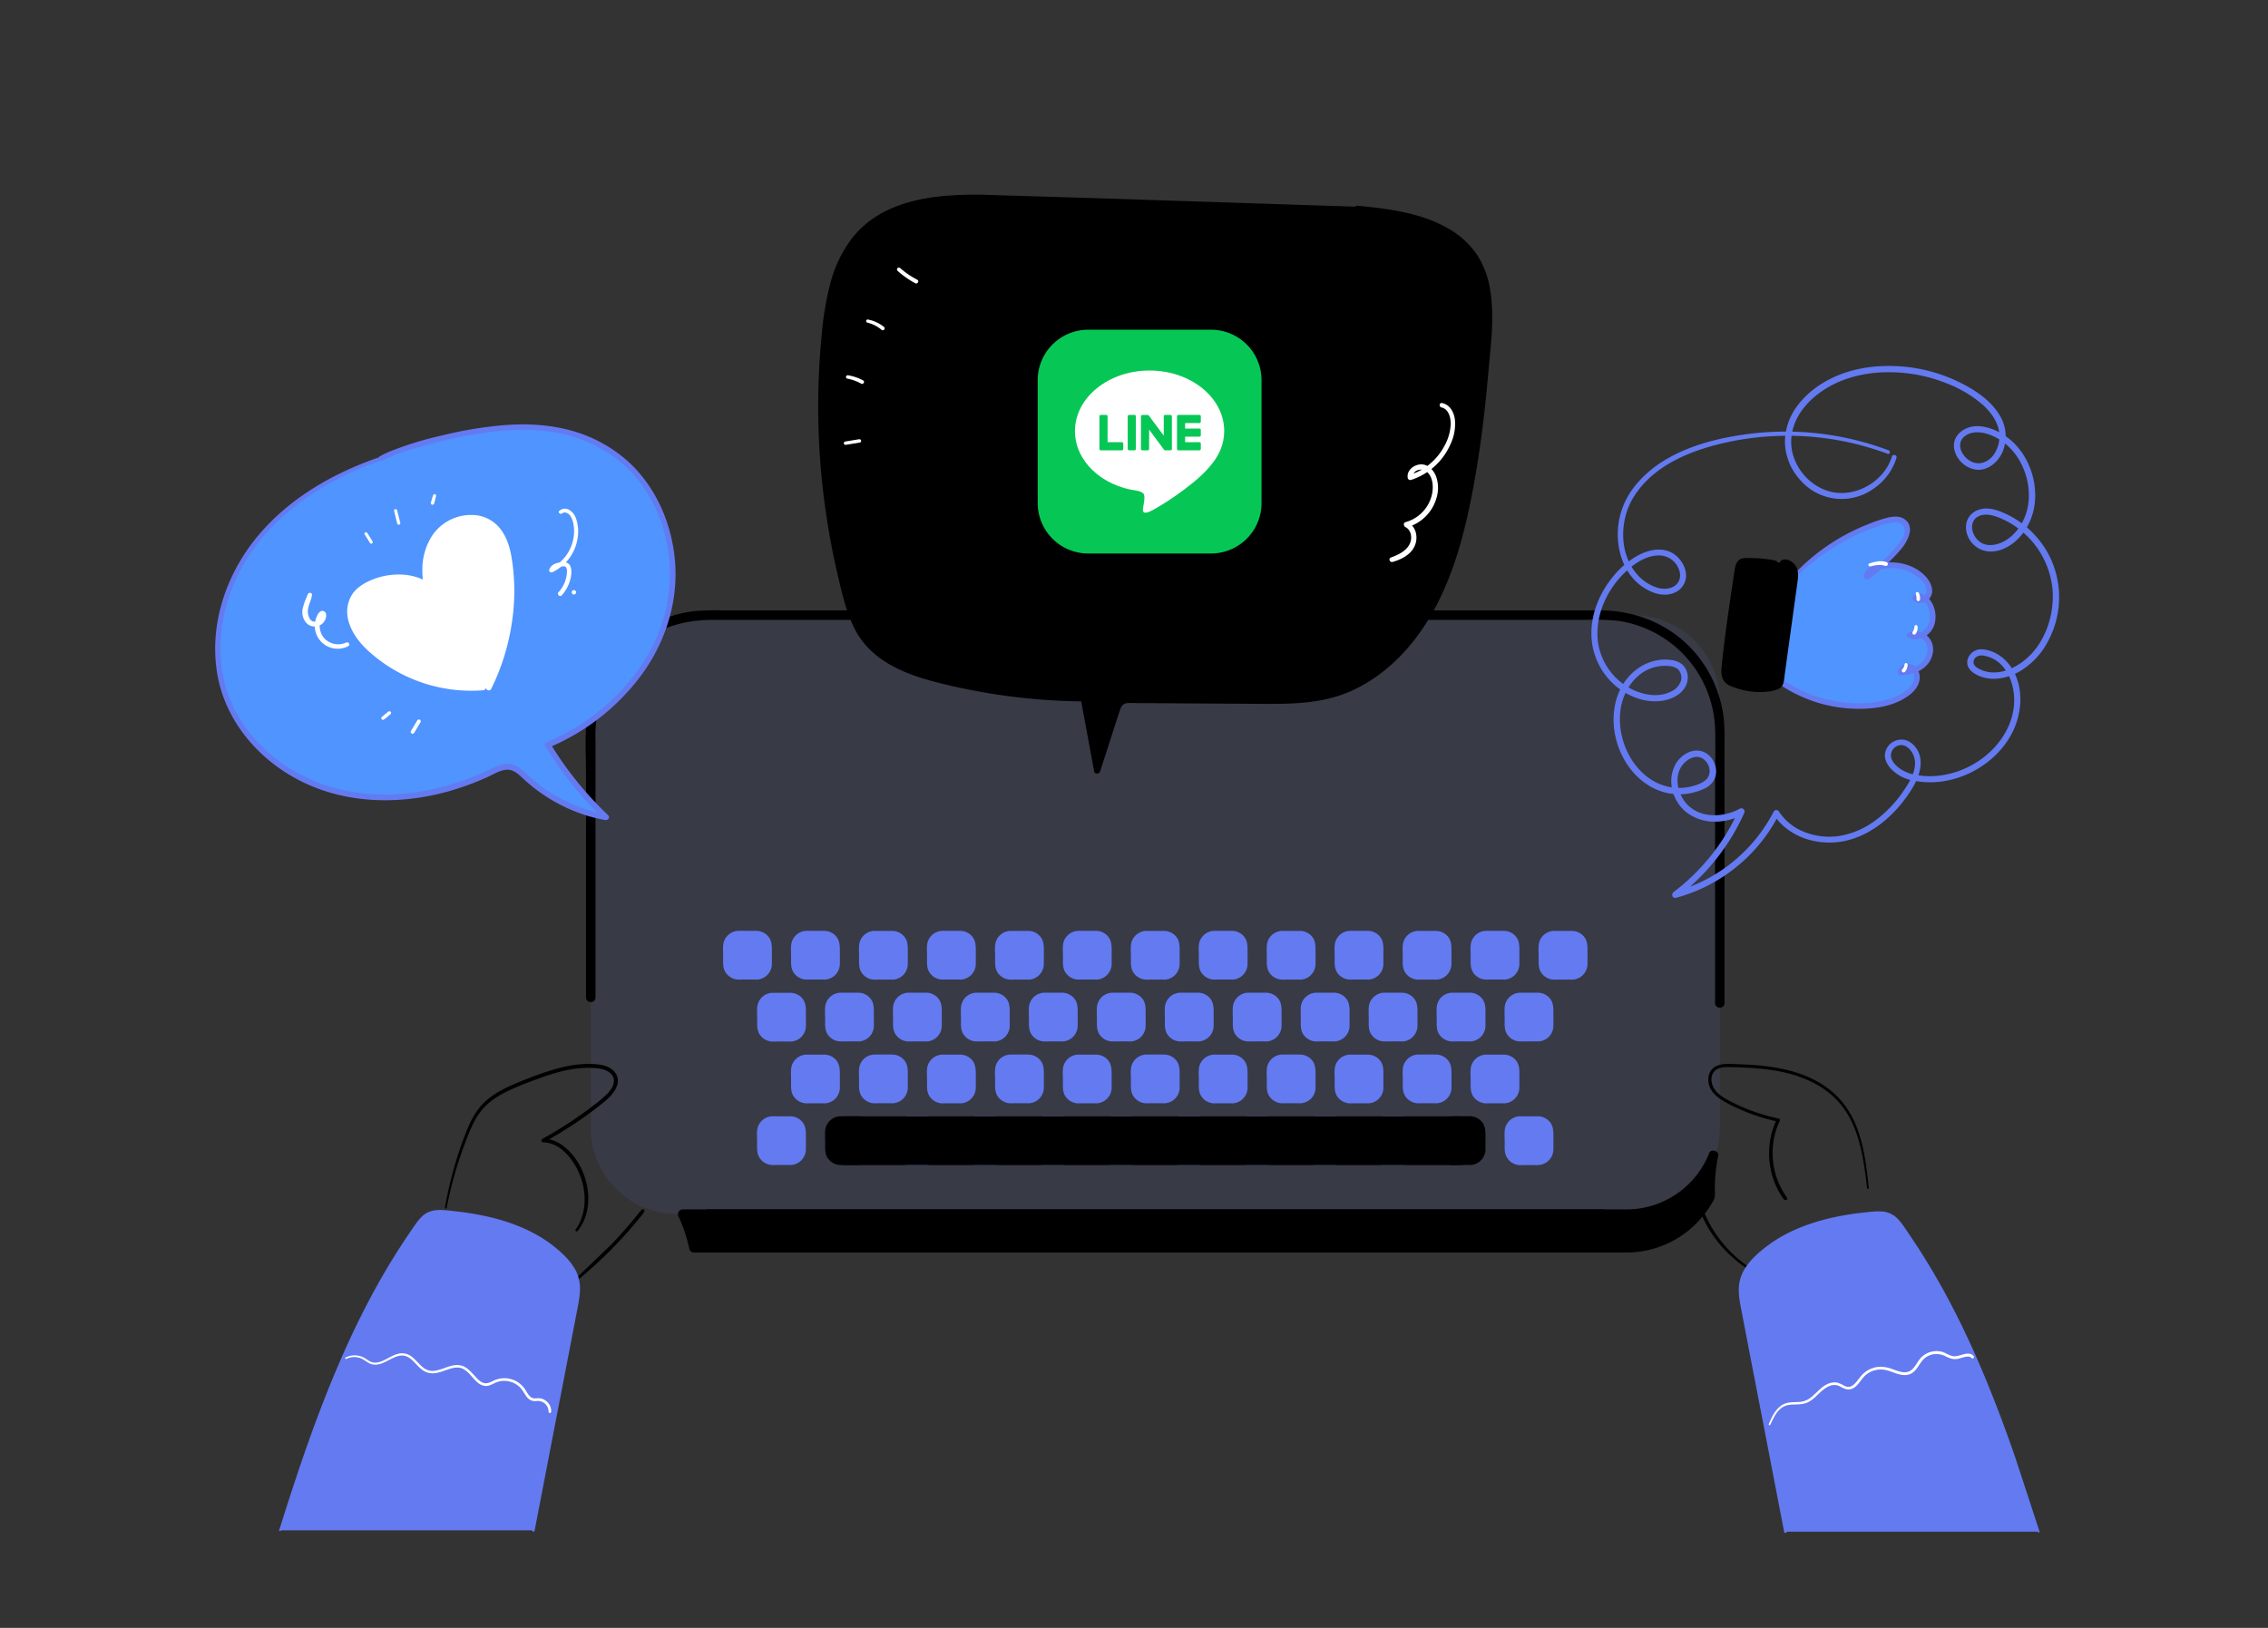 <svg xmlns="http://www.w3.org/2000/svg" xmlns:xlink="http://www.w3.org/1999/xlink" width="390" height="280" fill="none" xmlns:v="https://vecta.io/nano"><rect width="100%" height="100%" fill="#333333" stroke="none"/><path d="M96.225 222.588a74.85 74.85 0 0 0 11.766-10.752l1.448-1.689.706-.859a4 4 0 0 0 .67-.96c.012-.05.01-.102-.008-.15a.27.27 0 0 0-.088-.122c-.041-.031-.089-.051-.14-.055s-.102.006-.148.03c-.26.212-.488.461-.679.737l-.649.797a57.19 57.19 0 0 1-1.273 1.503 83.83 83.83 0 0 1-2.644 2.919l-5.735 5.516a93.7 93.7 0 0 1-3.404 2.855c-.132.105.044.338.182.236l-.004-.006zm206.701-3.331a21.71 21.71 0 0 1-8.985-8.847l-.768-1.582c-.242-.553-.402-1.166-.69-1.696-.153-.278-.522-.072-.48.202.087.542.363 1.085.576 1.586a19.23 19.23 0 0 0 .699 1.453 20.78 20.78 0 0 0 1.728 2.725c1.304 1.738 2.863 3.268 4.624 4.541.992.716 2.05 1.337 3.158 1.856.159.075.3-.155.14-.238h-.002z" fill="#000"/><path d="M280.888 105.804H116.424a14.86 14.86 0 0 0-14.856 14.856v73.32a14.86 14.86 0 0 0 14.856 14.856h164.464a14.86 14.86 0 0 0 14.856-14.856v-73.32a14.86 14.86 0 0 0-14.856-14.856z" fill="#647af1" fill-opacity=".1"/><path d="M275.632 208.024h-147.7c-2 0-4-.04-6 0h-.264c-1.044 0-1.044 1.624 0 1.624h147.716 6 .26c1.048 0 1.048-1.624 0-1.624h-.012zM102.4 171.568V127.54a28.15 28.15 0 0 1 .272-4.88c.778-4.445 3.074-8.483 6.496-11.424 3.784-3.256 8.488-4.62 13.404-4.62h150.276c1.789-.064 3.579-.009 5.36.164a19.48 19.48 0 0 1 11.69 6.21c3.052 3.37 4.829 7.703 5.022 12.246.108 3.24 0 6.5 0 9.74v37.552c0 1.048 1.624 1.048 1.624 0v-44.66c.035-1.37-.002-2.742-.112-4.108a21.07 21.07 0 0 0-5.488-12.092c-4.092-4.4-9.816-6.676-15.784-6.676H124.612a49.08 49.08 0 0 0-5.088.112c-9.092.972-16.8 7.956-18.4 16.996-.664 3.68-.352 7.636-.352 11.352v38.116c0 1.048 1.624 1.048 1.624 0h.004z" fill="#000"/><g fill="#647af1"><path d="M48.152 263.221c5.87-18.432 12.24-36.579 23.388-52.385.576-.814 1.194-1.651 2.087-2.095.975-.483 2.112-.424 3.204-.33 7.223.624 14.74 2.496 19.918 7.578 1.117 1.097 2.131 2.374 2.538 3.885.44 1.643.123 3.383-.192 5.053l-7.386 38.294"/><path d="M48.292 263.26l4.163-12.48c1.45-4.14 2.955-8.212 4.608-12.254s3.397-7.989 5.342-11.871a127.42 127.42 0 0 1 6.403-11.355l1.803-2.74c.593-.874 1.167-1.791 1.86-2.592a3.74 3.74 0 0 1 2.671-1.386c.995-.071 2.01.067 2.999.175 3.909.424 7.836 1.23 11.457 2.799 1.775.758 3.454 1.726 5.002 2.88 1.565 1.179 3.153 2.609 4.043 4.383 1.058 2.112.536 4.451.113 6.653l-1.307 6.806-2.673 13.824-2.655 13.78-.624 3.28c-.054.28.384.401.432.119l2.688-13.957 2.726-14.1 1.344-6.958.659-3.429c.215-1.139.424-2.304.384-3.456a6.66 6.66 0 0 0-.82-3.024 10.76 10.76 0 0 0-1.87-2.395c-1.389-1.374-2.956-2.557-4.66-3.515-3.445-1.959-7.315-3.072-11.207-3.713a54.12 54.12 0 0 0-2.941-.4c-1.016-.111-2.062-.257-3.085-.192a4.07 4.07 0 0 0-2.65 1.152c-.728.734-1.294 1.638-1.88 2.481a118.9 118.9 0 0 0-6.868 11.343c-2.081 3.902-3.965 7.907-5.7 11.973s-3.314 8.166-4.8 12.313c-1.505 4.199-2.899 8.448-4.259 12.686l-.981 3.093c-.058.178.225.255.28.077h.004zm302.278.195c-5.869-18.432-12.24-36.58-23.387-52.385-.576-.815-1.194-1.652-2.087-2.095-.976-.484-2.122-.425-3.205-.33-7.223.624-14.74 2.496-19.918 7.578-1.117 1.096-2.131 2.373-2.538 3.884-.44 1.643-.123 3.383.192 5.053l7.386 38.295"/><path d="M350.71 263.417l-4.17-12.732c-1.444-4.183-2.982-8.338-4.652-12.437s-3.456-8.11-5.445-12.05c-1.979-3.946-4.165-7.785-6.551-11.499l-1.847-2.773c-.576-.837-1.137-1.739-1.878-2.446-.725-.682-1.674-1.075-2.669-1.107-1.023-.058-2.066.086-3.072.192-3.953.443-7.872 1.265-11.52 2.849-1.802.767-3.504 1.749-5.071 2.926-1.557 1.181-3.123 2.586-4.057 4.331a6.74 6.74 0 0 0-.779 3.097c-.016 1.152.192 2.287.411 3.41l1.325 6.897 2.718 14.068 2.706 14.039.643 3.327c.055.282.485.163.432-.119l-2.635-13.699-2.687-13.895-1.323-6.864-.64-3.335c-.219-1.137-.461-2.277-.497-3.437-.056-1.105.175-2.206.67-3.195.491-.898 1.115-1.717 1.851-2.429 1.377-1.371 2.934-2.547 4.629-3.496 3.402-1.93 7.221-3.02 11.061-3.648a52.27 52.27 0 0 1 2.999-.405c1.004-.108 2.009-.246 3.005-.159 1.092.096 1.935.62 2.634 1.447.665.836 1.285 1.706 1.859 2.606 2.438 3.611 4.679 7.351 6.712 11.205 2.03 3.84 3.877 7.768 5.582 11.762s3.273 8.064 4.748 12.173 2.88 8.271 4.243 12.437l.985 3.04c.056.178.338.103.28-.077v-.004z"/></g><g fill="#000"><path d="M76.798 207.778c.804-4.132 1.984-8.18 3.527-12.096.72-1.817 1.507-3.658 2.845-5.115 1.212-1.319 2.763-2.254 4.37-3.011 1.728-.818 3.55-1.495 5.355-2.142 1.962-.705 3.98-1.321 6.052-1.598 1.032-.14 2.074-.181 3.114-.123.783.046 1.599.148 2.304.503.655.327 1.184.893 1.202 1.661.021.872-.553 1.653-1.123 2.258a18.87 18.87 0 0 1-2.205 1.876 54.87 54.87 0 0 1-2.496 1.847 68.48 68.48 0 0 1-5.184 3.321l-1.311.74a.32.32 0 0 0-.141.36.32.32 0 0 0 .112.169c.054.043.122.068.192.07 2.544.013 4.531 2.187 5.668 4.26s1.711 4.633 1.344 7.016c-.192 1.307-.655 2.653-1.451 3.725-.165.222.207.437.373.217.394-.504.732-1.051 1.006-1.629a9.33 9.33 0 0 0 .588-1.77 10.73 10.73 0 0 0 .094-3.84c-.375-2.571-1.651-5.147-3.593-6.895-1.115-1.004-2.496-1.728-4.032-1.728l.161.6a73.1 73.1 0 0 0 5.476-3.349 59.32 59.32 0 0 0 5.124-3.813c1.271-1.081 2.803-2.955 1.695-4.668-.96-1.491-3.102-1.628-4.696-1.624-2.154 0-4.287.449-6.336 1.077-2.012.615-3.984 1.381-5.927 2.185-1.728.716-3.431 1.536-4.902 2.711-1.555 1.241-2.609 2.865-3.4 4.673-.851 1.994-1.586 4.035-2.2 6.114-.634 2.085-1.164 4.197-1.592 6.336a50.26 50.26 0 0 0-.292 1.609c-.031.192.246.265.282.078l-.004-.005zm217.835-9.066c-1.178 2.984-3.226 5.545-5.878 7.35a16 16 0 0 1-8.994 2.774H117.385a25.45 25.45 0 0 1 1.94 5.792h160.436a16 16 0 0 0 8.423-2.402c2.53-1.569 4.572-3.812 5.897-6.478a27.84 27.84 0 0 1 .552-7.036z"/><path d="M293.848 198.496c-1.126 2.761-3.034 5.133-5.49 6.825s-5.352 2.63-8.334 2.699h-1.452-153.824-6.912-.452c-.141.003-.28.042-.402.114s-.223.175-.293.298a.83.83 0 0 0-.109.403.82.82 0 0 0 .104.405 25.74 25.74 0 0 1 1.856 5.6.8.8 0 0 0 .8.596h160.4a16.94 16.94 0 0 0 13.38-6.636c.439-.561.84-1.15 1.2-1.764.182-.281.342-.577.476-.884.111-.408.139-.833.084-1.252a27.82 27.82 0 0 1 .552-5.976c.208-1.024-1.36-1.46-1.568-.432-.403 1.944-.614 3.923-.628 5.908.051.386.061.776.028 1.164a3.84 3.84 0 0 1-.488.876c-.413.692-.881 1.35-1.4 1.968a15.29 15.29 0 0 1-7.436 4.824 17.63 17.63 0 0 1-4.92.584H126.668c-2.328 0-4.724-.164-7.048 0h-.296l.8.596a27.57 27.57 0 0 0-2.024-6l-.7 1.224h4.948H279.6a16.8 16.8 0 0 0 15.8-10.72c.408-.96-1.164-1.38-1.552-.42zm27.504 5.851c-.372-3.533-.779-7.137-2.081-10.468a15.91 15.91 0 0 0-2.605-4.485c-1.173-1.368-2.584-2.511-4.165-3.375-3.49-1.936-7.488-2.616-11.422-2.869-1.075-.069-2.154-.107-3.231-.138-.849-.023-1.744-.046-2.544.282-.365.143-.689.373-.945.669a2.41 2.41 0 0 0-.526 1.03c-.166.784-.048 1.6.334 2.304.407.768 1.091 1.363 1.805 1.838.816.519 1.67.977 2.553 1.371a33.15 33.15 0 0 0 5.741 2.067c.484.125.972.238 1.459.346l-.168-.413c-1.686 3.389-1.773 7.5-.358 10.998.4.993.922 1.932 1.556 2.795.228.312.768.01.526-.309-1.059-1.474-1.8-3.151-2.179-4.926a13.17 13.17 0 0 1-.022-5.386 12.76 12.76 0 0 1 .96-2.88c.021-.037.033-.079.035-.122a.28.28 0 0 0-.02-.125c-.017-.04-.042-.075-.073-.104s-.07-.05-.111-.062a31.21 31.21 0 0 1-5.568-1.686 31.62 31.62 0 0 1-2.699-1.242c-.768-.395-1.536-.816-2.162-1.401a3.36 3.36 0 0 1-1.127-2.026c-.092-.722.1-1.499.697-1.958.657-.507 1.559-.538 2.352-.53a70.12 70.12 0 0 1 2.972.103c3.807.192 7.68.72 11.136 2.42 1.553.741 2.972 1.736 4.199 2.943 1.183 1.211 2.146 2.62 2.846 4.163 1.44 3.102 1.973 6.549 2.388 9.914l.152 1.266c.021.178.303.192.284 0l.011-.004z"/></g><g fill="#647af1"><use xlink:href="#B"/><path d="M130.059 166.9h-2.8a1.51 1.51 0 0 1-.656-.08c.1.04-.064-.032-.088-.044a1.95 1.95 0 0 1-.184-.116c.036.024.072.064-.036-.04l-.12-.124c.072.084-.04-.06-.052-.08a1.78 1.78 0 0 1-.104-.192c.044.104-.068-.308-.052-.192-.014-.202-.014-.406 0-.608v-2.26-.292-.072a.77.77 0 0 1 0-.096c0-.228-.032.076.024-.14.042-.185.134-.354.265-.491s.297-.235.479-.285c.203-.037.41-.05.616-.04h1.084 1.76c.156 0-.156-.048.096 0 .059.013.116.03.172.052l.048.02a1.46 1.46 0 0 1 .184.116c.071.056.135.119.192.188-.02-.028-.064-.104.032.044.048.072.09.148.124.228-.032-.076.06.244.056.208s0 .172 0 .176v2.652a2.04 2.04 0 0 1-.076.8c0-.036.056-.108-.024.044a1.58 1.58 0 0 1-.14.224c.06-.076-.22.2-.136.136-.044.036-.096.064-.144.096s-.232.108-.124.064c-.125.057-.262.085-.4.08-1.04.024-1.044 1.648 0 1.624.709-.011 1.385-.299 1.885-.802a2.72 2.72 0 0 0 .791-1.89v-2.216c0-.964 0-1.876-.724-2.636a2.72 2.72 0 0 0-.89-.622c-.335-.146-.696-.223-1.062-.226h-.688-2.304a2.71 2.71 0 0 0-1.844.712c-.502.462-.813 1.096-.868 1.776s0 1.368 0 2.04c0 .86-.092 1.76.364 2.536a2.71 2.71 0 0 0 2.08 1.312c.306.016.614.016.92 0h2.348c1.044.04 1.044-1.584-.004-1.584z"/><use xlink:href="#C"/><path d="M141.749 166.9h-2.8c-.222.022-.446-.006-.656-.08.1.04-.064-.032-.084-.044a1.46 1.46 0 0 1-.184-.116c.032.024.068.064-.036-.04l-.12-.124c.068.084-.04-.06-.052-.08a1.27 1.27 0 0 1-.104-.192c.044.104-.072-.308-.056-.192-.014-.202-.014-.406 0-.608V162.8v-.096c0-.228-.032.076.024-.14a1.04 1.04 0 0 1 .744-.776 2.67 2.67 0 0 1 .612-.04h1.088 1.76c.152 0-.16-.048.096 0a1.48 1.48 0 0 1 .172.052c-.092-.036.036 0 .044.02.065.035.128.074.188.116.068.058.133.121.192.188-.024-.028-.068-.104.028.044a1.16 1.16 0 0 1 .128.228c-.032-.076.06.244.056.208s0 .172 0 .176v2.652c.028.269.001.542-.08.8 0-.036.056-.108-.024.044a1.31 1.31 0 0 1-.136.224c.06-.076-.22.2-.136.136a1.44 1.44 0 0 1-.148.096s-.232.108-.12.064c-.126.057-.262.084-.4.08-1.044.024-1.048 1.648 0 1.624a2.73 2.73 0 0 0 1.884-.803 2.72 2.72 0 0 0 .792-1.889v-2.216c0-.964-.02-1.876-.724-2.636-.252-.265-.555-.476-.89-.622a2.72 2.72 0 0 0-1.062-.226h-.692-2.304c-.682-.002-1.34.252-1.843.713s-.813 1.095-.869 1.775 0 1.368 0 2.04c0 .86-.088 1.76.364 2.536a2.71 2.71 0 0 0 2.08 1.312c.306.016.613.016.92 0h2.352c1.048.04 1.048-1.584-.004-1.584z"/><use xlink:href="#B" x="23.371"/><path d="M153.432 166.9h-2.8a1.51 1.51 0 0 1-.656-.08c.1.04-.064-.032-.088-.044a1.95 1.95 0 0 1-.184-.116c.036.024.072.064-.036-.04l-.12-.124c.068.084-.04-.06-.052-.08-.038-.062-.073-.126-.104-.192.044.104-.068-.308-.052-.192-.014-.202-.014-.406 0-.608v-2.26-.292c-.002-.021-.002-.043 0-.064a.77.77 0 0 1 0-.096c0-.228-.032.076.024-.14a1.05 1.05 0 0 1 .265-.491c.131-.136.297-.235.479-.285.203-.037.41-.05.616-.04h1.084 1.76c.156 0-.156-.048.096 0 .059.013.116.03.172.052l.048.02a1.46 1.46 0 0 1 .184.116c.071.056.135.119.192.188-.02-.028-.064-.104.032.044.048.072.09.148.124.228-.032-.076.06.244.056.208s0 .172 0 .176v2.652a2.04 2.04 0 0 1-.076.8c0-.036.056-.108-.024.044a1.58 1.58 0 0 1-.14.224c.06-.076-.22.2-.136.136-.044.036-.096.064-.144.096s-.232.108-.124.064c-.125.057-.262.085-.4.08-1.04.024-1.044 1.648 0 1.624.709-.011 1.385-.299 1.885-.802a2.72 2.72 0 0 0 .791-1.89V163.6c0-.964 0-1.876-.724-2.636a2.71 2.71 0 0 0-.89-.622c-.335-.146-.696-.223-1.062-.226h-.688-2.304a2.71 2.71 0 0 0-1.843.712c-.503.462-.813 1.096-.869 1.776s0 1.368 0 2.04c0 .86-.088 1.76.368 2.536.218.368.52.679.882.907a2.69 2.69 0 0 0 1.198.405c.307.016.614.016.92 0h2.348c1.04.032 1.04-1.592-.008-1.592z"/><use xlink:href="#C" x="23.373"/><path d="M165.12 166.9h-2.8a1.51 1.51 0 0 1-.656-.08c.1.04-.064-.032-.084-.044a1.46 1.46 0 0 1-.184-.116c.032.024.068.064-.036-.04l-.12-.124c.068.084-.04-.06-.052-.08a1.27 1.27 0 0 1-.104-.192c.04.104-.072-.308-.056-.192-.014-.202-.014-.406 0-.608V162.8v-.096c0-.228-.032.076.024-.14a1.04 1.04 0 0 1 .744-.776 2.67 2.67 0 0 1 .612-.04h1.088 1.76c.152 0-.16-.048.096 0a1.48 1.48 0 0 1 .172.052c-.092-.036.036 0 .044.02.065.035.128.074.188.116.068.058.133.121.192.188-.024-.028-.068-.104.028.044a1.16 1.16 0 0 1 .128.228c-.032-.076.06.244.056.208s0 .172 0 .176v.224 2.428a1.97 1.97 0 0 1-.076.8c0-.036.056-.108-.024.044a1.31 1.31 0 0 1-.136.224c.06-.076-.22.2-.136.136a1.44 1.44 0 0 1-.148.096s-.232.108-.12.064c-.126.057-.263.084-.4.08-1.044.024-1.048 1.648 0 1.624a2.73 2.73 0 0 0 1.884-.803c.499-.503.784-1.18.792-1.889v-2.216c0-.964-.02-1.876-.724-2.636-.252-.265-.555-.476-.89-.622a2.72 2.72 0 0 0-1.062-.226h-.692-2.304c-.682-.002-1.34.252-1.843.713s-.813 1.095-.869 1.775 0 1.368 0 2.04c0 .86-.088 1.76.364 2.536a2.71 2.71 0 0 0 2.08 1.312c.306.016.613.016.92 0h2.352c1.036.04 1.04-1.584-.008-1.584z"/><use xlink:href="#B" x="46.744"/><path d="M176.801 166.9h-2.8a1.51 1.51 0 0 1-.656-.08c.1.04-.064-.032-.088-.044a1.84 1.84 0 0 1-.184-.116c.036.024.072.064-.036-.04l-.12-.124c.068.084-.04-.06-.052-.08a1.62 1.62 0 0 1-.104-.192c.044.104-.068-.308-.052-.192-.014-.202-.014-.406 0-.608v-2.26-.292c-.002-.021-.002-.043 0-.064a.77.77 0 0 1 0-.096c0-.228-.032.076.024-.14a1.05 1.05 0 0 1 .744-.776c.203-.037.41-.05.616-.04h1.108 1.76c.152 0-.156-.048.096 0a1.17 1.17 0 0 1 .172.052l.048.02c.064.034.125.073.184.116.07.056.135.119.192.188 0-.028-.064-.104.032.044.048.072.09.148.124.228-.032-.076.06.244.056.208s0 .172 0 .176v2.652a2.06 2.06 0 0 1-.076.8c0-.036.056-.108-.024.044-.041.078-.088.153-.14.224.06-.076-.22.2-.136.136-.044.036-.096.064-.144.096s-.232.108-.124.064c-.126.057-.263.085-.4.08-1.04.024-1.044 1.648 0 1.624.709-.011 1.385-.299 1.885-.802s.783-1.181.791-1.89V163.6c0-.964 0-1.876-.724-2.636a2.72 2.72 0 0 0-1.952-.848h-.688-2.304a2.71 2.71 0 0 0-2.712 2.488c-.056.676 0 1.368 0 2.04 0 .86-.088 1.76.368 2.536a2.7 2.7 0 0 0 2.08 1.312c.306.016.613.016.92 0h2.316c1.052.032 1.052-1.592 0-1.592z"/><use xlink:href="#C" x="46.744"/><path d="M188.493 166.9h-2.8a1.51 1.51 0 0 1-.656-.08c.1.04-.064-.032-.084-.044a1.46 1.46 0 0 1-.184-.116c.032.024.068.064-.036-.04a1.17 1.17 0 0 1-.12-.124c.068.084-.04-.06-.052-.08a1.27 1.27 0 0 1-.104-.192c.04.104-.072-.308-.056-.192-.014-.202-.014-.406 0-.608V162.8v-.096c0-.228-.032.076.024-.14a1.04 1.04 0 0 1 .744-.776 2.67 2.67 0 0 1 .612-.04h1.088 1.76c.152 0-.16-.048.096 0 .057.013.113.03.168.052l.048.02c.065.035.128.074.188.116.068.058.133.121.192.188-.024-.028-.068-.104.028.044a1.16 1.16 0 0 1 .128.228c-.032-.076.06.244.052.208s0 .172 0 .176v.224 2.428a1.97 1.97 0 0 1-.076.8c0-.036.056-.108-.024.044a1.31 1.31 0 0 1-.136.224c.06-.076-.22.2-.136.136a1.44 1.44 0 0 1-.148.096l-.124.064c-.125.058-.262.085-.4.08-1.044.024-1.048 1.648 0 1.624a2.73 2.73 0 0 0 1.884-.803 2.72 2.72 0 0 0 .792-1.889v-2.216c0-.964-.02-1.876-.724-2.636-.252-.265-.555-.476-.89-.622s-.697-.223-1.062-.226h-.684-2.304c-.682-.002-1.34.252-1.843.713s-.813 1.095-.869 1.775 0 1.368 0 2.04c0 .86-.088 1.76.364 2.536a2.71 2.71 0 0 0 2.08 1.312c.306.016.613.016.92 0h2.352c1.036.04 1.04-1.584-.008-1.584z"/><use xlink:href="#B" x="70.115"/><path d="M200.176 166.9h-2.8a1.51 1.51 0 0 1-.656-.08c.1.04-.064-.032-.088-.044-.064-.034-.125-.073-.184-.116.036.024.072.064-.036-.04l-.12-.124c.068.084-.04-.06-.052-.08-.038-.062-.073-.126-.104-.192.044.104-.068-.308-.052-.192-.014-.202-.014-.406 0-.608v-2.26-.292c-.002-.021-.002-.043 0-.064a.77.77 0 0 1 0-.096c0-.228-.032.076.024-.14a1.06 1.06 0 0 1 .265-.491c.131-.136.297-.235.479-.285.203-.037.41-.05.616-.04h1.084 1.76c.152 0-.156-.048.096 0 .059.013.116.03.172.052l.048.02a1.46 1.46 0 0 1 .184.116c.071.056.135.119.192.188 0-.028-.064-.104.032.044.049.072.09.148.124.228-.032-.076.06.244.056.208s0 .172 0 .176v2.652a2.04 2.04 0 0 1-.076.8c0-.036.056-.108-.024.044a1.58 1.58 0 0 1-.14.224c.06-.076-.22.2-.136.136-.044.036-.096.064-.144.096s-.232.108-.124.064c-.125.057-.262.085-.4.08-1.04.024-1.044 1.648 0 1.624.709-.011 1.386-.299 1.885-.802a2.72 2.72 0 0 0 .791-1.89V163.6c0-.964 0-1.876-.724-2.636a2.71 2.71 0 0 0-.89-.622c-.335-.146-.696-.223-1.062-.226h-.688-2.304a2.71 2.71 0 0 0-1.843.712c-.503.462-.813 1.096-.869 1.776s0 1.368 0 2.04c0 .86-.088 1.76.368 2.536.218.368.52.679.882.907s.772.367 1.198.405c.307.016.614.016.92 0h2.348c1.04.032 1.04-1.592-.008-1.592z"/><use xlink:href="#C" x="70.117"/><path d="M211.864 166.9h-2.8a1.51 1.51 0 0 1-.656-.08c.1.04-.064-.032-.084-.044a1.46 1.46 0 0 1-.184-.116c.032.024.068.064-.036-.04a1.17 1.17 0 0 1-.12-.124c.068.084-.04-.06-.052-.08a1.27 1.27 0 0 1-.104-.192c.04.104-.072-.308-.056-.192-.014-.202-.014-.406 0-.608V162.8v-.096c0-.228-.032.076.024-.14.042-.185.133-.355.264-.492a1.04 1.04 0 0 1 .48-.284 2.67 2.67 0 0 1 .612-.04h1.088H212c.152 0-.16-.048.096 0 .057.013.113.03.168.052l.048.02c.065.035.128.074.188.116.069.058.133.121.192.188-.024-.028-.068-.104.028.044a1.16 1.16 0 0 1 .128.228c-.032-.076.06.244.052.208s0 .172 0 .176v.224 2.428a1.97 1.97 0 0 1-.076.8c0-.036.056-.108-.024.044a1.25 1.25 0 0 1-.136.224c.06-.076-.22.2-.136.136a1.44 1.44 0 0 1-.148.096l-.124.064c-.125.058-.262.085-.4.08-1.044.024-1.048 1.648 0 1.624.709-.013 1.385-.301 1.884-.803a2.72 2.72 0 0 0 .792-1.889v-2.216c0-.964-.02-1.876-.724-2.636-.252-.265-.555-.476-.89-.622s-.696-.223-1.062-.226h-.692-2.304c-.682-.002-1.34.252-1.843.713s-.813 1.095-.869 1.775 0 1.368 0 2.04c0 .86-.088 1.76.364 2.536.219.367.521.678.883.906a2.7 2.7 0 0 0 1.197.406c.307.016.614.016.92 0h2.352c1.044.04 1.048-1.584 0-1.584z"/><use xlink:href="#C" x="81.801"/><path d="M223.547 166.9h-2.8a1.51 1.51 0 0 1-.656-.08c.1.04-.064-.032-.088-.044-.064-.034-.125-.073-.184-.116.032.024.072.064-.036-.04l-.12-.124c.068.084-.04-.06-.052-.08-.038-.062-.073-.126-.104-.192.044.104-.068-.308-.052-.192-.014-.202-.014-.406 0-.608v-2.26-.292c-.002-.021-.002-.043 0-.064a.77.77 0 0 1 0-.096c0-.228-.032.076.024-.14a1.06 1.06 0 0 1 .265-.491c.131-.136.297-.235.479-.285a2.73 2.73 0 0 1 .612-.04h1.088 1.76c.152 0-.156-.048.096 0 .059.013.116.03.172.052l.048.02a1.39 1.39 0 0 1 .184.116c.071.056.135.119.192.188-.02-.028-.064-.104.032.044.049.072.09.148.124.228-.032-.076.06.244.056.208s0 .172 0 .176v2.652a2.04 2.04 0 0 1-.076.8c0-.036.056-.108-.024.044a1.58 1.58 0 0 1-.14.224c.06-.076-.22.2-.136.136-.044.036-.096.064-.144.096s-.232.108-.124.064c-.125.057-.262.085-.4.08-1.044.024-1.044 1.648 0 1.624a2.72 2.72 0 0 0 2.676-2.692V163.6c0-.964 0-1.876-.724-2.636a2.71 2.71 0 0 0-.89-.622c-.335-.146-.696-.223-1.062-.226h-.688-2.304a2.71 2.71 0 0 0-1.843.712c-.503.462-.813 1.096-.869 1.776s0 1.368 0 2.04c0 .86-.088 1.76.368 2.536.218.368.52.679.882.907s.772.367 1.198.405c.307.016.614.016.92 0h2.348c1.04.032 1.04-1.592-.008-1.592z"/><use xlink:href="#D"/><path d="M235.235 166.9h-2.8a1.51 1.51 0 0 1-.656-.08c.1.04-.064-.032-.084-.044-.064-.034-.125-.073-.184-.116.032.024.068.064-.036-.04a1.17 1.17 0 0 1-.12-.124c.068.084-.04-.06-.052-.08-.04-.061-.074-.125-.104-.192.04.104-.072-.308-.056-.192-.014-.202-.014-.406 0-.608V162.8v-.096c0-.228-.032.076.024-.14.042-.185.133-.355.264-.492a1.05 1.05 0 0 1 .48-.284c.202-.037.408-.05.612-.04h1.076 1.76c.152 0-.16-.048.096 0 .058.013.114.03.168.052l.048.02c.065.035.128.074.188.116.069.058.133.121.192.188-.024-.028-.068-.104.028.044.052.071.095.147.128.228-.032-.076.06.244.052.208s0 .172 0 .176v.224 2.428a1.97 1.97 0 0 1-.076.8c0-.036.056-.108-.024.044-.039.078-.084.153-.136.224.06-.076-.22.2-.136.136a1.34 1.34 0 0 1-.148.096l-.124.064c-.125.058-.262.085-.4.08-1.044.024-1.048 1.648 0 1.624a2.73 2.73 0 0 0 1.885-.803c.499-.503.783-1.18.791-1.889v-2.216c0-.964 0-1.876-.724-2.636-.252-.265-.554-.476-.89-.622s-.696-.223-1.062-.226h-.692-2.304a2.71 2.71 0 0 0-1.842.713c-.503.462-.813 1.095-.87 1.775s0 1.368 0 2.04c0 .86-.088 1.76.364 2.536.219.367.521.678.883.906s.772.367 1.197.406c.307.016.614.016.92 0h2.352c1.056.04 1.06-1.584.012-1.584z"/><use xlink:href="#C" x="105.172"/><path d="M246.92 166.9h-2.8a1.53 1.53 0 0 1-.66-.08c.104.04-.06-.032-.084-.044-.064-.034-.125-.073-.184-.116.032.024.072.064-.036-.04l-.12-.124c.068.084-.04-.06-.052-.08-.038-.062-.073-.126-.104-.192.044.104-.068-.308-.052-.192-.014-.202-.014-.406 0-.608v-2.26-.292c-.002-.021-.002-.043 0-.064a.77.77 0 0 1 0-.096c0-.228-.032.076.024-.14a1.06 1.06 0 0 1 .265-.491c.131-.136.297-.235.479-.285a2.73 2.73 0 0 1 .612-.04h1.088 1.76c.152 0-.156-.048.096 0 .059.013.116.03.172.052l.048.02a1.39 1.39 0 0 1 .184.116c.071.056.135.119.192.188 0-.028-.064-.104.032.044.049.072.09.148.124.228-.032-.076.06.244.056.208s0 .172 0 .176v2.652a2.04 2.04 0 0 1-.076.8c0-.036.056-.108-.024.044a1.58 1.58 0 0 1-.14.224c.06-.076-.22.2-.136.136-.044.036-.096.064-.144.096s-.232.108-.124.064c-.125.057-.262.085-.4.08-1.044.024-1.048 1.648 0 1.624a2.72 2.72 0 0 0 2.676-2.692V163.6c0-.964 0-1.876-.724-2.636a2.71 2.71 0 0 0-.89-.622c-.335-.146-.696-.223-1.062-.226h-.688-2.304a2.71 2.71 0 0 0-1.843.712c-.503.462-.813 1.096-.869 1.776s0 1.368 0 2.04c0 .86-.088 1.76.368 2.536.218.368.52.679.882.907s.772.367 1.198.405c.307.016.614.016.92 0h2.348c1.04.032 1.04-1.592-.008-1.592z"/><use xlink:href="#B" x="128.543"/><path d="M258.608 166.9h-2.8a1.51 1.51 0 0 1-.656-.08c.1.04-.064-.032-.084-.044-.064-.034-.125-.073-.184-.116.032.024.068.064-.036-.04a1.17 1.17 0 0 1-.12-.124c.068.084-.04-.06-.052-.08a1.27 1.27 0 0 1-.104-.192c.04.104-.072-.308-.056-.192-.014-.202-.014-.406 0-.608V162.8v-.096c0-.228-.032.076.024-.14.042-.185.133-.355.264-.492a1.04 1.04 0 0 1 .48-.284 2.67 2.67 0 0 1 .612-.04h1.088 1.76c.152 0-.16-.048.096 0a1.09 1.09 0 0 1 .168.052l.048.02c.065.035.128.074.188.116.069.058.133.121.192.188-.024-.028-.068-.104.028.044a1.16 1.16 0 0 1 .128.228c-.032-.076.06.244.052.208s0 .172 0 .176v.224 2.428a1.97 1.97 0 0 1-.076.8c0-.036.056-.108-.024.044-.039.078-.084.153-.136.224.06-.076-.22.2-.136.136a1.34 1.34 0 0 1-.148.096l-.124.064c-.125.058-.262.085-.4.08-1.044.024-1.048 1.648 0 1.624.709-.012 1.385-.299 1.884-.802s.782-1.181.788-1.89v-2.216c0-.964 0-1.876-.72-2.636-.252-.265-.554-.476-.89-.622s-.696-.223-1.062-.226h-.692-2.304a2.71 2.71 0 0 0-1.842.713c-.503.462-.813 1.095-.87 1.775-.052.676 0 1.368 0 2.04 0 .86-.088 1.76.364 2.536.219.367.521.678.883.906s.772.367 1.197.406c.307.016.614.016.92 0h2.352c1.044.04 1.048-1.584 0-1.584z"/><use xlink:href="#C" x="128.545"/><path d="M270.291 166.9h-2.8a1.53 1.53 0 0 1-.66-.08c.104.04-.06-.032-.084-.044-.064-.034-.125-.073-.184-.116.032.024.072.064-.036-.04l-.12-.124c.068.084-.04-.06-.052-.08-.038-.062-.073-.126-.104-.192.044.104-.072-.308-.052-.192-.014-.202-.014-.406 0-.608v-2.552c.002-.021.002-.043 0-.064v-.096c0-.228-.032.076.024-.14a1.06 1.06 0 0 1 .265-.491c.131-.136.297-.235.479-.285a2.73 2.73 0 0 1 .612-.04h1.088 1.76c.152 0-.156-.048.096 0 .059.013.116.03.172.052l.048.02a1.39 1.39 0 0 1 .184.116c.071.056.135.119.192.188 0-.028-.064-.104.032.044.049.072.09.148.124.228-.032-.076.06.244.056.208s0 .172 0 .176v2.652c.029.269.002.542-.08.8 0-.036.06-.108 0 .044a1.58 1.58 0 0 1-.14.224c.06-.076-.22.2-.136.136-.044.036-.096.064-.144.096s-.232.108-.124.064c-.125.057-.262.085-.4.08-1.044.024-1.048 1.648 0 1.624a2.72 2.72 0 0 0 2.676-2.692V163.6c0-.964 0-1.876-.724-2.636-.251-.265-.554-.477-.889-.622a2.72 2.72 0 0 0-1.063-.226h-.708-2.304a2.71 2.71 0 0 0-1.843.712c-.503.462-.813 1.096-.869 1.776s0 1.368 0 2.04c0 .86-.088 1.76.368 2.536.218.368.52.679.882.907a2.7 2.7 0 0 0 1.198.405c.307.016.614.016.92 0h2.348c1.04.032 1.04-1.592-.008-1.592z"/><use xlink:href="#D" x="-99.332" y="10.624"/><path d="M135.905 177.524h-2.8c-.224.022-.449-.005-.66-.08.104.04-.064-.032-.084-.044a1.39 1.39 0 0 1-.184-.116c.032.028.068.064-.036-.04a1.17 1.17 0 0 1-.12-.124c.068.084-.04-.06-.052-.08a1.62 1.62 0 0 1-.104-.192c.044.104-.072-.308-.052-.192-.014-.202-.014-.406 0-.608v-2.616-.092c0-.232-.032.076.024-.144.042-.185.134-.354.265-.491a1.05 1.05 0 0 1 .479-.285c.205-.03.413-.037.62-.02h1.088 1.76c.152 0-.156-.048.096 0l.172.052c-.092-.036.036.02.048.024.065.031.126.069.184.112.07.056.135.119.192.188 0-.024-.064-.1.028.044.049.072.092.148.128.228-.032-.076.06.244.056.208s0 .172 0 .176v2.656c.028.269.001.542-.08.8 0-.032.056-.108-.02.048a1.67 1.67 0 0 1-.14.22c.06-.076-.22.204-.136.136-.046.036-.094.068-.144.096l-.124.064a.84.84 0 0 1-.4.08c-1.044.024-1.048 1.648 0 1.624.709-.011 1.385-.299 1.885-.802s.783-1.181.791-1.89v-2.216c0-.964 0-1.876-.724-2.636a2.72 2.72 0 0 0-1.952-.848h-2.992a2.71 2.71 0 0 0-2.712 2.492c-.056.672 0 1.364 0 2.036 0 .864-.088 1.764.368 2.54.218.366.52.676.88.903a2.7 2.7 0 0 0 1.196.405 8.9 8.9 0 0 0 .924 0h2.348c1.032.008 1.032-1.616-.016-1.616zm11.682-5.956h-3.036c-1.029 0-1.863.835-1.863 1.864v3.036c0 1.029.834 1.864 1.863 1.864h3.036c1.03 0 1.864-.835 1.864-1.864v-3.036c0-1.029-.834-1.864-1.864-1.864z"/><path d="M147.6 177.524h-2.8a1.51 1.51 0 0 1-.656-.08c.1.04-.064-.032-.088-.044a1.95 1.95 0 0 1-.184-.116c.036.028.072.064-.032-.04a.88.88 0 0 1-.12-.124c.068.084-.04-.06-.056-.08-.038-.062-.073-.126-.104-.192.044.104-.068-.308-.052-.192-.014-.203-.014-.406 0-.608v-2.708c0-.232-.032.076.024-.144a1.05 1.05 0 0 1 .748-.776 2.67 2.67 0 0 1 .612-.04h1.084 1.76c.156 0-.156-.048.1 0l.168.052c-.092-.036.04.02.048.024.066.032.129.069.188.112.069.058.133.121.192.188-.024-.024-.068-.1.028.044a1.82 1.82 0 0 1 .128.228c-.032-.076.06.244.052.208s0 .172 0 .176v.224 2.432a2.04 2.04 0 0 1-.076.8c0-.032.056-.108-.024.048-.039.077-.084.15-.136.22.06-.076-.22.204-.136.136a1.1 1.1 0 0 1-.148.096l-.124.064c-.124.06-.262.087-.4.08-1.044.024-1.048 1.648 0 1.624.709-.012 1.385-.299 1.884-.802s.782-1.181.788-1.89v-2.216c0-.964 0-1.876-.724-2.636a2.71 2.71 0 0 0-1.948-.848H144.6a2.72 2.72 0 0 0-2.712 2.492c-.056.672 0 1.364 0 2.036 0 .864-.092 1.764.364 2.54.22.366.522.675.884.903s.771.366 1.196.405c.307.016.614.016.92 0h2.348c1.036.028 1.036-1.596 0-1.596z"/><use xlink:href="#B" x="29.211" y="10.624"/><path d="M159.276 177.524h-2.8c-.223.022-.449-.005-.66-.08.104.04-.064-.032-.084-.044a1.46 1.46 0 0 1-.184-.116c.032.028.068.064-.036-.04a1.17 1.17 0 0 1-.12-.124c.068.084-.04-.06-.052-.08a1.78 1.78 0 0 1-.104-.192c.044.104-.072-.308-.052-.192-.016-.202-.016-.406 0-.608v-2.616-.092c0-.232-.032.076.024-.144.042-.185.134-.354.265-.491a1.05 1.05 0 0 1 .479-.285 2.67 2.67 0 0 1 .612-.04h1.088 1.76c.152 0-.16-.048.096 0l.172.052c-.092-.036.036.02.048.024.065.031.126.069.184.112a1.55 1.55 0 0 1 .192.188c0-.024-.064-.1.028.044.049.072.092.148.128.228-.032-.076.06.244.056.208s0 .172 0 .176v2.656c.029.269.002.542-.08.8 0-.032.056-.108-.024.048a1.28 1.28 0 0 1-.136.22c.06-.076-.22.204-.136.136-.046.036-.094.068-.144.096l-.124.064c-.125.059-.262.087-.4.08-1.044.024-1.048 1.648 0 1.624a2.72 2.72 0 0 0 2.676-2.692v-2.216c0-.964 0-1.876-.724-2.636a2.72 2.72 0 0 0-.89-.622c-.335-.146-.697-.223-1.062-.226h-2.992c-.683-.002-1.341.253-1.844.715a2.71 2.71 0 0 0-.868 1.777c-.056.672 0 1.364 0 2.036 0 .864-.088 1.764.368 2.54a2.7 2.7 0 0 0 .881.903c.361.228.77.366 1.195.405a8.9 8.9 0 0 0 .924 0h2.348c1.04.028 1.04-1.596-.008-1.596z"/><use xlink:href="#C" x="29.217" y="10.624"/><path d="M170.963 177.524h-2.8a1.51 1.51 0 0 1-.656-.08c.1.04-.064-.032-.088-.044a1.95 1.95 0 0 1-.184-.116c.036.028.072.064-.036-.04a1.36 1.36 0 0 1-.116-.124c.068.084-.04-.06-.056-.08-.038-.062-.073-.126-.104-.192.044.104-.068-.308-.052-.192-.014-.203-.014-.406 0-.608v-2.708c0-.232-.032.076.024-.144a1.05 1.05 0 0 1 .748-.776c.202-.037.408-.05.612-.04h1.084 1.76c.156 0-.156-.048.1 0l.168.052c-.092-.036.04.02.048.024.066.032.129.069.188.112a1.52 1.52 0 0 1 .188.188c-.02-.024-.064-.1.032.044a1.82 1.82 0 0 1 .128.228c-.032-.076.06.244.052.208s0 .172 0 .176v.224 2.432c.028.269.003.541-.076.8 0-.032.056-.108-.024.048-.039.077-.084.15-.136.22.06-.076-.22.204-.136.136a1.04 1.04 0 0 1-.148.096l-.124.064c-.124.06-.262.087-.4.08-1.044.024-1.048 1.648 0 1.624.709-.012 1.385-.299 1.884-.802s.782-1.181.788-1.89v-2.216c0-.964 0-1.876-.724-2.636a2.71 2.71 0 0 0-1.948-.848h-2.996c-.682-.001-1.34.254-1.842.716a2.72 2.72 0 0 0-.87 1.776c-.056.672 0 1.364 0 2.036 0 .864-.092 1.764.364 2.54.22.366.523.675.884.903s.771.366 1.196.405c.307.016.614.016.92 0h2.352c1.032.028 1.032-1.596-.004-1.596z"/><use xlink:href="#B" x="52.584" y="10.624"/><path d="M182.647 177.524h-2.8a1.53 1.53 0 0 1-.66-.08c.104.04-.064-.032-.084-.044a1.46 1.46 0 0 1-.184-.116c.032.028.068.064-.036-.04a1.17 1.17 0 0 1-.12-.124c.068.084-.04-.06-.052-.08-.038-.062-.073-.126-.104-.192.044.104-.072-.308-.052-.192-.016-.202-.016-.406 0-.608v-2.616-.092c0-.232-.032.076.024-.144.043-.185.134-.354.265-.491s.297-.235.479-.285a2.67 2.67 0 0 1 .612-.04h1.088 1.76c.152 0-.16-.048.096 0l.172.052c-.092-.036.036.02.048.024.065.031.127.069.184.112.07.057.134.12.192.188-.02-.024-.068-.1.028.044.05.072.093.148.128.228-.032-.076.06.244.056.208s0 .172 0 .176v2.656c.029.269.002.542-.08.8 0-.032.056-.108-.024.048a1.22 1.22 0 0 1-.136.22c.06-.076-.22.204-.136.136a1 1 0 0 1-.144.096l-.124.064c-.125.059-.262.087-.4.08-1.044.024-1.048 1.648 0 1.624a2.72 2.72 0 0 0 2.676-2.692v-2.216c0-.964 0-1.876-.724-2.636a2.71 2.71 0 0 0-.89-.622c-.335-.146-.696-.223-1.062-.226h-2.992c-.683-.002-1.342.253-1.845.715s-.814 1.096-.871 1.777c-.052.672 0 1.364 0 2.036 0 .864-.088 1.764.368 2.54a2.7 2.7 0 0 0 .881.903c.361.228.77.366 1.195.405a8.9 8.9 0 0 0 .924 0h2.348c1.04.028 1.044-1.596-.004-1.596z"/><use xlink:href="#C" x="52.588" y="10.624"/><path d="M194.337 177.524h-2.8c-.221.022-.445-.005-.655-.08.1.04-.064-.032-.088-.044a1.94 1.94 0 0 1-.185-.116c.036.028.072.064-.036-.04-.041-.039-.08-.08-.115-.124.068.084-.042-.06-.058-.08-.038-.062-.072-.126-.103-.192.044.104-.068-.308-.052-.192-.014-.203-.014-.406 0-.608v-2.708c0-.232-.031.076.025-.144a1.04 1.04 0 0 1 .266-.492 1.05 1.05 0 0 1 .482-.284c.201-.037.407-.05.612-.04h1.083 1.76c.156 0-.156-.048.1 0l.169.052c-.092-.036.038.02.046.024.066.032.13.069.19.112a1.66 1.66 0 0 1 .187.188c-.02-.024-.064-.1.032.044.049.073.091.149.128.228-.032-.076.061.244.053.208s0 .172 0 .176v.224 2.432a2.04 2.04 0 0 1-.077.8c0-.032.056-.108-.024.048-.04.077-.084.15-.135.22.06-.076-.22.204-.136.136-.048.035-.097.067-.148.096l-.125.064c-.124.06-.262.087-.4.08-1.044.024-1.048 1.648 0 1.624.709-.012 1.385-.299 1.884-.802a2.72 2.72 0 0 0 .789-1.89v-2.216c0-.964 0-1.876-.724-2.636-.252-.265-.553-.477-.888-.622a2.71 2.71 0 0 0-1.061-.226h-2.996c-.682-.001-1.34.254-1.842.716a2.72 2.72 0 0 0-.871 1.776c-.056.672 0 1.364 0 2.036 0 .864-.091 1.764.365 2.54.22.366.521.676.883.903s.772.366 1.198.405c.306.016.613.016.919 0h2.353c1.04.028 1.039-1.596-.005-1.596z"/><use xlink:href="#B" x="75.955" y="10.624"/><path d="M206.02 177.524h-2.8a1.53 1.53 0 0 1-.66-.08c.104.04-.064-.032-.084-.044a1.46 1.46 0 0 1-.184-.116c.032.028.068.064-.036-.04a1.17 1.17 0 0 1-.12-.124c.068.084-.04-.06-.052-.08-.038-.062-.073-.126-.104-.192.044.104-.072-.308-.052-.192-.016-.202-.016-.406 0-.608v-2.616-.092c0-.232-.032.076.024-.144.043-.185.134-.354.265-.491s.297-.235.479-.285a2.67 2.67 0 0 1 .612-.04h1.092 1.76c.152 0-.16-.048.096 0l.172.052c-.092-.036.036.02.048.024a1.19 1.19 0 0 1 .184.112c.07.057.134.12.192.188-.024-.024-.068-.1.028.044.05.072.093.148.128.228-.032-.076.06.244.056.208s0 .172 0 .176v2.656c.029.269.002.542-.08.8 0-.032.056-.108-.024.048a1.22 1.22 0 0 1-.136.22c.06-.076-.22.204-.136.136a1 1 0 0 1-.144.096l-.124.064a.85.85 0 0 1-.4.08c-1.044.024-1.048 1.648 0 1.624a2.72 2.72 0 0 0 2.676-2.692v-2.216c0-.964 0-1.876-.724-2.636a2.71 2.71 0 0 0-.89-.622c-.335-.146-.696-.223-1.062-.226h-2.992c-.683-.002-1.342.253-1.845.715s-.814 1.096-.871 1.777c-.052.672 0 1.364 0 2.036 0 .864-.088 1.764.364 2.54.22.366.522.675.884.903s.771.366 1.196.405a8.9 8.9 0 0 0 .924 0h2.348c1.036.028 1.04-1.596-.008-1.596z"/><use xlink:href="#C" x="75.961" y="10.624"/><path d="M217.708 177.524h-2.8a1.51 1.51 0 0 1-.656-.08c.1.04-.064-.032-.088-.044a1.95 1.95 0 0 1-.184-.116c.036.028.072.064-.036-.04a1.13 1.13 0 0 1-.116-.124c.068.084-.04-.06-.056-.08a1.62 1.62 0 0 1-.104-.192c.044.104-.068-.308-.052-.192-.014-.203-.014-.406 0-.608v-2.708c0-.232-.032.076.024-.144a1.04 1.04 0 0 1 .266-.492 1.05 1.05 0 0 1 .482-.284c.201-.037.407-.05.612-.04h1.084 1.76c.156 0-.156-.048.1 0l.168.052c-.092-.036.04.02.048.024a1.33 1.33 0 0 1 .188.112 1.59 1.59 0 0 1 .188.188c-.02-.024-.064-.1.032.044.048.073.09.149.128.228-.032-.076.06.244.052.208s0 .172 0 .176v.224 2.432a2.04 2.04 0 0 1-.076.8c0-.032.056-.108-.024.048-.04.077-.085.15-.136.22.06-.076-.224.204-.136.136-.048.035-.097.067-.148.096l-.124.064c-.125.06-.262.087-.4.08-1.044.024-1.048 1.648 0 1.624.708-.012 1.384-.299 1.883-.802s.782-1.181.789-1.89v-2.216c0-.964 0-1.876-.724-2.636a2.7 2.7 0 0 0-.888-.622c-.335-.146-.695-.223-1.06-.226h-2.996c-.683-.001-1.341.254-1.843.716s-.813 1.096-.869 1.776c-.056.672 0 1.364 0 2.036 0 .864-.092 1.764.364 2.54.219.366.521.676.883.903a2.7 2.7 0 0 0 1.197.405c.306.016.613.016.92 0h2.352c1.04.028 1.04-1.596-.004-1.596z"/><use xlink:href="#B" x="99.328" y="10.624"/><path d="M229.391 177.524h-2.8c-.222.022-.446-.006-.656-.08.1.04-.064-.032-.084-.044-.064-.034-.125-.073-.184-.116.032.028.068.064-.036-.04a1.17 1.17 0 0 1-.12-.124c.068.084-.04-.06-.052-.08-.038-.062-.073-.126-.104-.192.044.104-.072-.308-.052-.192-.016-.202-.016-.406 0-.608v-2.616-.092c0-.232-.032.076.024-.144.043-.185.134-.354.265-.491s.297-.235.479-.285a2.67 2.67 0 0 1 .612-.04h1.088 1.76c.152 0-.16-.048.096 0l.172.052c-.092-.036.036.02.048.024a1.19 1.19 0 0 1 .184.112c.07.057.134.12.192.188-.024-.024-.068-.1.028.044.05.072.093.148.128.228-.032-.076.06.244.056.208s0 .172 0 .176v2.656c.029.269.002.542-.08.8 0-.032.056-.108-.024.048a1.22 1.22 0 0 1-.136.22c.06-.076-.22.204-.136.136a1 1 0 0 1-.144.096l-.124.064a.85.85 0 0 1-.4.08c-1.044.024-1.048 1.648 0 1.624a2.72 2.72 0 0 0 2.676-2.692v-2.216c0-.964 0-1.876-.724-2.636a2.71 2.71 0 0 0-.89-.622c-.335-.146-.696-.223-1.062-.226h-2.992c-.683-.002-1.342.253-1.845.715s-.814 1.096-.871 1.777c-.052.672 0 1.364 0 2.036 0 .864-.088 1.764.364 2.54.22.366.522.675.884.903s.771.366 1.196.405a8.9 8.9 0 0 0 .924 0h2.348c1.036.028 1.04-1.596-.008-1.596z"/><use xlink:href="#C" x="99.332" y="10.624"/><path d="M241.081 177.524h-2.8a1.51 1.51 0 0 1-.656-.08c.1.04-.064-.032-.088-.044a1.95 1.95 0 0 1-.184-.116c.036.028.072.064-.036-.04-.04-.036-.08-.08-.12-.124.072.084-.036-.06-.052-.08a1.62 1.62 0 0 1-.104-.192c.044.104-.068-.308-.052-.192-.014-.203-.014-.406 0-.608v-2.708c0-.232-.032.076.024-.144a1.05 1.05 0 0 1 .748-.776c.201-.037.407-.05.612-.04h1.084 1.76c.156 0-.156-.048.1 0l.168.052c-.092-.036.04.02.048.024a1.33 1.33 0 0 1 .188.112 1.52 1.52 0 0 1 .188.188c0-.024-.064-.1.032.044.048.073.09.149.128.228-.032-.076.06.244.052.208s0 .172 0 .176v.224 2.432a2.04 2.04 0 0 1-.076.8c0-.032.056-.108-.024.048a1.61 1.61 0 0 1-.136.22c.056-.076-.224.204-.136.136-.048.035-.097.067-.148.096l-.124.064c-.125.06-.262.087-.4.08-1.044.024-1.048 1.648 0 1.624.708-.012 1.384-.299 1.883-.802s.782-1.181.789-1.89v-2.216c0-.964 0-1.876-.724-2.636a2.74 2.74 0 0 0-.888-.622c-.335-.146-.695-.222-1.06-.226h-2.996c-.683-.001-1.341.254-1.843.716s-.813 1.096-.869 1.776c-.056.672 0 1.364 0 2.036 0 .864-.092 1.764.364 2.54.219.366.521.676.883.903a2.7 2.7 0 0 0 1.197.405c.306.016.613.016.92 0h2.352c1.04.028 1.04-1.596-.004-1.596z"/><use xlink:href="#B" x="122.699" y="10.624"/><path d="M252.764 177.524h-2.8c-.222.022-.446-.006-.656-.08.1.04-.064-.032-.084-.044-.064-.034-.125-.073-.184-.116.032.028.068.064-.036-.04a1.17 1.17 0 0 1-.12-.124c.068.084-.04-.06-.052-.08-.038-.062-.073-.126-.104-.192.044.104-.072-.308-.052-.192-.016-.202-.016-.406 0-.608v-2.616-.092c0-.232-.032.076.024-.144.043-.185.134-.354.265-.491s.297-.235.479-.285a2.67 2.67 0 0 1 .612-.04h1.088 1.76c.152 0-.16-.048.096 0l.172.052c-.092-.036.036.02.048.024a1.19 1.19 0 0 1 .184.112c.07.057.134.12.192.188-.024-.024-.068-.1.028.044.05.072.093.148.128.228-.032-.076.06.244.056.208s0 .172 0 .176v2.656c.029.269.002.542-.08.8 0-.032.056-.108-.024.048a1.22 1.22 0 0 1-.136.22c.06-.076-.22.204-.136.136a1 1 0 0 1-.144.096l-.124.064a.85.85 0 0 1-.4.08c-1.044.024-1.048 1.648 0 1.624.709-.012 1.386-.299 1.886-.802a2.72 2.72 0 0 0 .79-1.89v-2.216c0-.964 0-1.876-.724-2.636a2.71 2.71 0 0 0-.89-.622c-.335-.146-.696-.223-1.062-.226h-2.992c-.683-.002-1.342.253-1.845.715s-.814 1.096-.871 1.777c-.052.672 0 1.364 0 2.036 0 .864-.088 1.764.364 2.54.22.366.523.675.884.903s.771.366 1.196.405a8.9 8.9 0 0 0 .924 0h2.348c1.036.028 1.04-1.596-.008-1.596z"/><use xlink:href="#C" x="122.705" y="10.624"/><path d="M264.452 177.524h-2.8a1.51 1.51 0 0 1-.656-.08c.1.04-.064-.032-.088-.044a1.95 1.95 0 0 1-.184-.116c.036.028.072.064-.036-.04-.04-.036-.08-.08-.12-.124.072.084-.036-.06-.052-.08a1.62 1.62 0 0 1-.104-.192c.044.104-.068-.308-.052-.192-.014-.203-.014-.406 0-.608v-2.708c0-.232-.032.076.024-.144a1.05 1.05 0 0 1 .748-.776 2.67 2.67 0 0 1 .612-.04h1.084 1.76c.156 0-.156-.048.1 0l.168.052c-.092-.036.04.02.048.024a1.33 1.33 0 0 1 .188.112 1.52 1.52 0 0 1 .188.188c-.02-.024-.064-.1.032.044a1.82 1.82 0 0 1 .128.228c-.036-.076.06.244.052.208s0 .172 0 .176v2.656a2.04 2.04 0 0 1-.076.8c0-.032.056-.108-.024.048a1.61 1.61 0 0 1-.136.22c.056-.076-.224.204-.136.136-.048.035-.097.067-.148.096l-.124.064c-.125.06-.262.087-.4.08-1.044.024-1.048 1.648 0 1.624a2.72 2.72 0 0 0 1.884-.802c.499-.503.782-1.181.788-1.89v-2.216c0-.964 0-1.876-.724-2.636a2.74 2.74 0 0 0-.888-.622c-.335-.146-.695-.222-1.06-.226h-2.996c-.683-.001-1.341.254-1.843.716s-.813 1.096-.869 1.776c-.056.672 0 1.364 0 2.036 0 .864-.092 1.764.364 2.54.219.366.521.676.883.903a2.7 2.7 0 0 0 1.197.405c.306.016.613.016.92 0h2.352c1.04.028 1.04-1.596-.004-1.596z"/><use xlink:href="#E"/><path d="M141.749 188.148h-2.8c-.222.021-.445-.005-.656-.076.1.036-.064-.032-.084-.044a1.84 1.84 0 0 1-.184-.116c.032.024.068.06-.036-.04l-.12-.128c.068.084-.04-.056-.052-.08a1.08 1.08 0 0 1-.104-.192c.044.108-.072-.308-.056-.188-.014-.204-.014-.408 0-.612v-2.612-.096c0-.232-.032.076.024-.144a1.05 1.05 0 0 1 .744-.776c.202-.035.407-.047.612-.036h1.088 1.76c.152 0-.16-.048.096.02l.172.052c-.092-.036.036.02.044.024a1.79 1.79 0 0 1 .188.112 2.62 2.62 0 0 1 .192.188c-.024-.024-.068-.1.028.044.049.072.092.148.128.228-.032-.076.06.244.056.212s0 .168 0 .172v2.656a1.97 1.97 0 0 1-.08.8c0-.032.056-.108-.024.048a1.31 1.31 0 0 1-.136.224c.06-.08-.22.2-.136.136a1.26 1.26 0 0 1-.148.092s-.232.108-.12.068c-.125.058-.263.084-.4.076-1.044.024-1.048 1.652 0 1.624.709-.011 1.385-.299 1.885-.802a2.72 2.72 0 0 0 .791-1.89v-2.216c0-.96-.02-1.876-.724-2.636-.252-.264-.555-.475-.891-.62a2.73 2.73 0 0 0-1.061-.224h-.692-2.304a2.71 2.71 0 0 0-2.712 2.488c-.052.672 0 1.364 0 2.04 0 .86-.088 1.76.364 2.536a2.72 2.72 0 0 0 .883.905 2.73 2.73 0 0 0 1.197.407c.304.028.616 0 .92 0h2.352c1.048 0 1.048-1.624-.004-1.624z"/><use xlink:href="#F"/><path d="M153.432 188.148h-2.8a1.59 1.59 0 0 1-.656-.076c.1.036-.064-.032-.088-.044a1.95 1.95 0 0 1-.184-.116c.036.024.072.06-.036-.04l-.12-.128c.068.084-.04-.056-.052-.08-.039-.061-.074-.126-.104-.192.044.108-.068-.308-.052-.188-.014-.204-.014-.408 0-.612V184.4v-.288c-.002-.021-.002-.043 0-.064a.77.77 0 0 1 0-.096c0-.232-.032.076.024-.144.043-.184.135-.353.266-.49a1.06 1.06 0 0 1 .478-.286 2.76 2.76 0 0 1 .616-.036h1.084 1.76c.156 0-.156-.048.096.02l.172.052c-.092-.036.04.02.048.024.064.033.126.07.184.112.07.057.134.12.192.188-.02-.024-.064-.1.032.044.047.073.088.149.124.228-.032-.076.06.244.056.212s0 .168 0 .172v2.656a2.04 2.04 0 0 1-.076.8c0-.032.056-.108-.024.048a1.58 1.58 0 0 1-.14.224c.06-.08-.22.2-.136.136l-.144.092s-.232.108-.124.068c-.125.058-.262.084-.4.076-1.04.024-1.044 1.652 0 1.624.709-.01 1.386-.298 1.886-.801s.784-1.182.79-1.891v-2.216c0-.96 0-1.876-.724-2.636a2.73 2.73 0 0 0-.89-.62c-.335-.145-.697-.221-1.062-.224h-.688-2.304a2.71 2.71 0 0 0-1.843.712c-.503.462-.813 1.096-.869 1.776-.056.672 0 1.364 0 2.04 0 .86-.088 1.76.368 2.536.219.367.521.678.883.906a2.7 2.7 0 0 0 1.197.406c.304.028.616 0 .92 0h2.348c1.04.012 1.04-1.612-.008-1.612z"/><use xlink:href="#E" x="23.373"/><path d="M165.12 188.148h-2.8c-.222.021-.445-.005-.656-.076.1.036-.064-.032-.084-.044a1.84 1.84 0 0 1-.184-.116c.032.024.068.06-.036-.04l-.12-.128c.068.084-.04-.056-.052-.08a1.08 1.08 0 0 1-.104-.192c.04.108-.072-.308-.056-.188-.014-.204-.014-.408 0-.612v-2.612-.096c0-.232-.032.076.024-.144a1.05 1.05 0 0 1 .744-.776c.202-.035.407-.047.612-.036h1.088 1.76c.152 0-.16-.048.096.02l.172.052c-.092-.036.036.02.044.024a1.79 1.79 0 0 1 .188.112 2.62 2.62 0 0 1 .192.188c-.024-.024-.068-.1.028.044.049.072.092.148.128.228-.032-.076.06.244.056.212s0 .168 0 .172v.224 2.432a1.97 1.97 0 0 1-.076.8c0-.032.056-.108-.024.048a1.31 1.31 0 0 1-.136.224c.06-.08-.22.2-.136.136a1.26 1.26 0 0 1-.148.092s-.232.108-.12.068c-.125.058-.263.084-.4.076-1.044.024-1.048 1.652 0 1.624.709-.011 1.385-.299 1.885-.802a2.72 2.72 0 0 0 .791-1.89v-2.216c0-.96-.02-1.876-.724-2.636-.253-.264-.555-.475-.891-.62a2.73 2.73 0 0 0-1.061-.224h-.692-2.304a2.71 2.71 0 0 0-2.712 2.488c-.052.672 0 1.364 0 2.04 0 .86-.088 1.76.364 2.536a2.72 2.72 0 0 0 .883.905 2.73 2.73 0 0 0 1.197.407c.304.028.616 0 .92 0h2.352c1.036 0 1.04-1.624-.008-1.624z"/><use xlink:href="#F" x="23.373"/><path d="M176.801 188.148h-2.8c-.222.021-.445-.005-.656-.076.1.036-.064-.032-.088-.044a1.54 1.54 0 0 1-.184-.116c.036.024.072.06-.036-.04l-.12-.128c.068.084-.04-.056-.052-.08-.04-.061-.074-.126-.104-.192.044.108-.068-.308-.052-.188-.014-.204-.014-.408 0-.612V184.4v-.288c-.002-.021-.002-.043 0-.064a.77.77 0 0 1 0-.096c0-.232-.032.076.024-.144.043-.184.135-.353.266-.49s.296-.235.478-.286a2.76 2.76 0 0 1 .616-.036h1.108 1.76c.152 0-.156-.048.096.02l.172.052c-.092-.036.04.02.048.024.064.033.125.07.184.112a1.55 1.55 0 0 1 .192.188c0-.024-.064-.1.032.044a1.93 1.93 0 0 1 .124.228c-.032-.076.06.244.056.212s0 .168 0 .172v2.656a2.04 2.04 0 0 1-.076.8c0-.032.056-.108-.024.048-.041.078-.088.153-.14.224.06-.08-.22.2-.136.136l-.144.092s-.232.108-.124.068c-.125.058-.263.084-.4.076-1.04.024-1.044 1.652 0 1.624.709-.01 1.386-.298 1.886-.801s.784-1.182.79-1.891v-2.216c0-.96 0-1.876-.724-2.636-.252-.264-.555-.475-.891-.62a2.73 2.73 0 0 0-1.061-.224h-.688-2.304a2.71 2.71 0 0 0-2.712 2.488c-.056.672 0 1.364 0 2.04 0 .86-.088 1.76.368 2.536a2.71 2.71 0 0 0 2.08 1.312c.304.028.616 0 .92 0h2.316c1.052.012 1.052-1.612 0-1.612z"/><use xlink:href="#E" x="46.744"/><path d="M188.491 188.148h-2.8a1.57 1.57 0 0 1-.656-.076c.1.036-.064-.032-.084-.044a1.96 1.96 0 0 1-.184-.116c.032.024.068.06-.036-.04a1.21 1.21 0 0 1-.12-.128c.068.084-.04-.056-.052-.08a1.08 1.08 0 0 1-.104-.192c.04.108-.072-.308-.056-.188-.014-.204-.014-.408 0-.612v-2.612-.096c0-.232-.032.076.024-.144a1.05 1.05 0 0 1 .265-.491c.131-.136.297-.235.479-.285.202-.035.407-.047.612-.036h1.088 1.76c.152 0-.16-.048.096.02l.168.052c-.088-.036.04.02.048.024.065.033.128.071.188.112.068.059.132.122.192.188-.024-.024-.068-.1.028.044.05.072.092.148.128.228-.032-.076.06.244.052.212s0 .168 0 .172v.224 2.432a1.97 1.97 0 0 1-.076.8c0-.032.056-.108-.024.048a1.31 1.31 0 0 1-.136.224c.06-.08-.22.2-.136.136a1.26 1.26 0 0 1-.148.092s-.232.108-.124.068a.8.8 0 0 1-.4.076c-1.044.024-1.048 1.652 0 1.624.709-.011 1.385-.299 1.885-.802a2.72 2.72 0 0 0 .791-1.89v-2.216c0-.96-.02-1.876-.724-2.636a2.73 2.73 0 0 0-.89-.62c-.336-.145-.697-.221-1.062-.224h-.692-2.304a2.71 2.71 0 0 0-2.712 2.488c-.052.672 0 1.364 0 2.04 0 .86-.088 1.76.364 2.536a2.72 2.72 0 0 0 .883.905c.362.227.772.367 1.197.407.304.028.616 0 .92 0h2.352c1.044 0 1.048-1.624 0-1.624z"/><use xlink:href="#F" x="46.744"/><path d="M200.176 188.148h-2.8a1.59 1.59 0 0 1-.656-.076c.1.036-.064-.032-.088-.044a1.96 1.96 0 0 1-.184-.116c.036.024.072.06-.036-.04l-.12-.128c.068.084-.04-.056-.052-.08-.039-.061-.074-.126-.104-.192.044.108-.068-.308-.052-.188-.014-.204-.014-.408 0-.612V184.4v-.288c-.002-.021-.002-.043 0-.064a.77.77 0 0 1 0-.096c0-.232-.032.076.024-.144.043-.184.135-.353.266-.49a1.06 1.06 0 0 1 .478-.286c.204-.035.41-.047.616-.036h1.084 1.76c.152 0-.156-.048.096.02l.172.052c-.092-.036.04.02.048.024.064.033.126.07.184.112.07.057.134.12.192.188 0-.024-.064-.1.032.044.047.073.088.149.124.228-.032-.076.06.244.056.212s0 .168 0 .172v2.656a2.04 2.04 0 0 1-.076.8c0-.032.056-.108-.024.048a1.58 1.58 0 0 1-.14.224c.06-.08-.22.2-.136.136l-.144.092s-.232.108-.124.068c-.125.058-.262.084-.4.076-1.04.024-1.044 1.652 0 1.624.709-.01 1.387-.298 1.887-.801s.783-1.182.789-1.891v-2.216c0-.96 0-1.876-.724-2.636a2.73 2.73 0 0 0-1.952-.844h-.688-2.304a2.71 2.71 0 0 0-1.843.712c-.503.462-.813 1.096-.869 1.776-.056.672 0 1.364 0 2.04 0 .86-.088 1.76.368 2.536.219.367.521.678.883.906s.772.367 1.197.406c.304.028.616 0 .92 0h2.348c1.04.012 1.04-1.612-.008-1.612z"/><use xlink:href="#E" x="70.117"/><path d="M211.864 188.148h-2.8a1.57 1.57 0 0 1-.656-.076c.1.036-.064-.032-.084-.044a1.96 1.96 0 0 1-.184-.116c.032.024.068.06-.036-.04a1.21 1.21 0 0 1-.12-.128c.068.084-.04-.056-.052-.08a1.08 1.08 0 0 1-.104-.192c.04.108-.072-.308-.056-.188-.014-.204-.014-.408 0-.612v-2.612-.096c0-.232-.032.076.024-.144a1.05 1.05 0 0 1 .265-.491c.131-.136.297-.235.479-.285.202-.035.407-.047.612-.036h1.088H212c.152 0-.16-.048.096.02l.168.052c-.088-.036.04.02.048.024.065.033.128.071.188.112.068.059.132.122.192.188-.024-.024-.068-.1.028.044.05.072.092.148.128.228-.032-.076.06.244.052.212s0 .168 0 .172v.224 2.432a1.97 1.97 0 0 1-.076.8c0-.032.056-.108-.024.048a1.25 1.25 0 0 1-.136.224c.06-.08-.22.2-.136.136a1.26 1.26 0 0 1-.148.092s-.232.108-.124.068a.8.8 0 0 1-.4.076c-1.044.024-1.048 1.652 0 1.624.709-.011 1.385-.299 1.885-.802a2.72 2.72 0 0 0 .791-1.89v-2.216c0-.96-.02-1.876-.724-2.636a2.73 2.73 0 0 0-.89-.62c-.336-.145-.697-.221-1.062-.224h-.692-2.304a2.71 2.71 0 0 0-2.712 2.488c-.052.672 0 1.364 0 2.04 0 .86-.088 1.76.364 2.536a2.72 2.72 0 0 0 .883.905c.362.227.772.367 1.197.407.304.028.616 0 .92 0h2.352c1.044 0 1.048-1.624 0-1.624z"/><use xlink:href="#E" x="81.801"/><path d="M223.547 188.148h-2.8a1.59 1.59 0 0 1-.656-.076c.1.036-.064-.032-.088-.044a2.1 2.1 0 0 1-.184-.116c.032.024.072.06-.036-.04l-.12-.128c.068.084-.04-.056-.052-.08-.039-.061-.074-.126-.104-.192.044.108-.068-.308-.052-.188-.014-.204-.014-.408 0-.612V184.4v-.288c-.002-.021-.002-.043 0-.064a.77.77 0 0 1 0-.096c0-.232-.032.076.024-.144.044-.184.135-.353.266-.49a1.06 1.06 0 0 1 .478-.286 2.73 2.73 0 0 1 .612-.036h1.088 1.76c.152 0-.156-.048.096.02l.172.052c-.092-.036.04.02.048.024.064.033.126.07.184.112.07.057.134.12.192.188-.02-.024-.064-.1.032.044.047.073.089.149.124.228-.032-.076.06.244.056.212s0 .168 0 .172v2.656a2.04 2.04 0 0 1-.076.8c0-.032.056-.108-.024.048a1.58 1.58 0 0 1-.14.224c.06-.08-.22.2-.136.136l-.144.092s-.232.108-.124.068c-.125.058-.262.084-.4.076-1.044.024-1.044 1.652 0 1.624.71-.01 1.387-.298 1.887-.801s.783-1.182.789-1.891v-2.216c0-.96 0-1.876-.724-2.636a2.73 2.73 0 0 0-1.952-.844h-.688-2.304a2.71 2.71 0 0 0-1.843.712c-.503.462-.813 1.096-.869 1.776-.056.672 0 1.364 0 2.04 0 .86-.088 1.76.368 2.536.219.367.521.678.883.906a2.71 2.71 0 0 0 1.197.406c.304.028.616 0 .92 0h2.348c1.04.012 1.04-1.612-.008-1.612zm11.685-5.952h-3.036c-1.029 0-1.864.834-1.864 1.864v3.036c0 1.029.835 1.864 1.864 1.864h3.036c1.029 0 1.864-.835 1.864-1.864v-3.036c0-1.03-.835-1.864-1.864-1.864z"/><path d="M235.235 188.148h-2.8a1.57 1.57 0 0 1-.656-.076c.1.036-.064-.032-.084-.044a2.1 2.1 0 0 1-.184-.116c.032.024.068.06-.036-.04a1.21 1.21 0 0 1-.12-.128c.068.084-.04-.056-.052-.08-.04-.06-.075-.125-.104-.192.04.108-.072-.308-.056-.188-.014-.204-.014-.408 0-.612v-2.612-.096c0-.232-.032.076.024-.144a1.06 1.06 0 0 1 .265-.491c.131-.136.297-.235.479-.285a2.73 2.73 0 0 1 .612-.036h1.076 1.76c.152 0-.16-.048.096.02l.168.052c-.088-.036.04.02.048.024.065.033.128.071.188.112.068.059.132.122.192.188-.024-.024-.068-.1.028.044.05.072.093.148.128.228-.032-.076.06.244.052.212s0 .168 0 .172v.224 2.432c.031.269.005.541-.076.8 0-.032.056-.108-.024.048-.039.078-.084.153-.136.224.06-.08-.22.2-.136.136a1.18 1.18 0 0 1-.148.092s-.232.108-.124.068a.8.8 0 0 1-.4.076c-1.044.024-1.048 1.652 0 1.624a2.72 2.72 0 0 0 2.676-2.692v-2.216c0-.96 0-1.876-.724-2.636a2.73 2.73 0 0 0-1.952-.844h-.692-2.304c-.682-.002-1.34.252-1.842.714a2.71 2.71 0 0 0-.87 1.774c-.052.672 0 1.364 0 2.04 0 .86-.088 1.76.364 2.536a2.72 2.72 0 0 0 .884.905 2.73 2.73 0 0 0 1.196.407c.304.028.616 0 .92 0h2.352c1.056 0 1.06-1.624.012-1.624z"/><use xlink:href="#E" x="105.172"/><path d="M246.92 188.148h-2.8c-.223.021-.448-.005-.66-.076.104.036-.06-.032-.084-.044a1.96 1.96 0 0 1-.184-.116c.032.024.072.06-.036-.04l-.12-.128c.068.084-.04-.056-.052-.08-.039-.061-.074-.126-.104-.192.044.108-.068-.308-.052-.188-.014-.204-.014-.408 0-.612V184.4v-.288c-.002-.021-.002-.043 0-.064a.77.77 0 0 1 0-.096c0-.232-.032.076.024-.144.043-.184.135-.353.266-.49a1.06 1.06 0 0 1 .478-.286 2.73 2.73 0 0 1 .612-.036h1.088 1.76c.152 0-.156-.048.096.02l.172.052c-.092-.036.04.02.048.024.064.033.126.07.184.112.07.057.134.12.192.188 0-.024-.064-.1.032.044.047.073.088.149.124.228-.032-.076.06.244.056.212s0 .168 0 .172v2.656a2.04 2.04 0 0 1-.076.8c0-.032.056-.108-.024.048a1.58 1.58 0 0 1-.14.224c.06-.08-.22.2-.136.136l-.144.092s-.232.108-.124.068c-.125.058-.262.084-.4.076-1.044.024-1.048 1.652 0 1.624.711-.008 1.39-.295 1.892-.798s.786-1.183.792-1.894v-2.216c0-.96 0-1.876-.724-2.636a2.73 2.73 0 0 0-1.952-.844h-.688-2.304a2.71 2.71 0 0 0-1.843.712c-.503.462-.813 1.096-.869 1.776-.056.672 0 1.364 0 2.04 0 .86-.088 1.76.368 2.536.219.367.521.678.883.906s.772.367 1.197.406c.304.028.616 0 .92 0h2.348c1.032.012 1.032-1.612-.016-1.612z"/><use xlink:href="#F" x="105.172"/><path d="M258.608 188.148h-2.8a1.57 1.57 0 0 1-.656-.076c.1.036-.064-.032-.084-.044a2.1 2.1 0 0 1-.184-.116c.032.024.068.06-.036-.04a1.21 1.21 0 0 1-.12-.128c.068.084-.04-.056-.052-.08-.041-.06-.075-.125-.104-.192.04.108-.072-.308-.056-.188-.014-.204-.014-.408 0-.612v-2.612-.096c0-.232-.032.076.024-.144a1.06 1.06 0 0 1 .265-.491c.131-.136.297-.235.479-.285a2.73 2.73 0 0 1 .612-.036h1.088 1.76c.152 0-.16-.048.096.02l.168.052c-.088-.036.04.02.048.024.065.033.128.071.188.112.068.059.132.122.192.188-.024-.024-.068-.1.028.044.05.072.093.148.128.228-.032-.076.06.244.052.212s0 .168 0 .172v.224 2.432a1.97 1.97 0 0 1-.076.8c0-.032.056-.108-.024.048-.039.078-.084.153-.136.224.06-.08-.22.2-.136.136a1.18 1.18 0 0 1-.148.092s-.232.108-.124.068a.8.8 0 0 1-.4.076c-1.044.024-1.048 1.652 0 1.624.709-.011 1.385-.299 1.884-.802s.782-1.181.788-1.89v-2.216c0-.96 0-1.876-.72-2.636a2.73 2.73 0 0 0-1.952-.844h-.692-2.304c-.682-.002-1.34.252-1.842.714a2.71 2.71 0 0 0-.87 1.774c-.052.672 0 1.364 0 2.04 0 .86-.088 1.76.364 2.536a2.72 2.72 0 0 0 .884.905 2.73 2.73 0 0 0 1.196.407c.304.028.616 0 .92 0h2.352c1.044 0 1.048-1.624 0-1.624z"/><use xlink:href="#D" x="-99.332" y="31.876"/><path d="M135.905 198.772h-2.8c-.223.021-.448-.005-.66-.076.104.04-.064-.032-.084-.044a1.46 1.46 0 0 1-.184-.116c.032.024.068.064-.036-.04l-.12-.124c.068.08-.04-.06-.052-.08l-.104-.192c.044.104-.072-.308-.052-.192-.014-.204-.014-.408 0-.612v-2.612-.096c0-.228-.032.076.024-.14.04-.188.13-.362.261-.503s.298-.244.483-.297c.202-.033.407-.045.612-.036h1.088 1.76c.152 0-.156-.044.096.024a1.29 1.29 0 0 1 .172.048c-.092-.032.036.02.048.024a1.33 1.33 0 0 1 .184.112 1.34 1.34 0 0 1 .192.192c0-.028-.064-.104.028.04a1.34 1.34 0 0 1 .128.232c-.032-.076.06.24.056.208a2.42 2.42 0 0 0 0 .172v2.656c.029.269.002.542-.08.8 0-.032.056-.104-.02.048a1.58 1.58 0 0 1-.14.224c.06-.076-.22.2-.136.136-.044.036-.096.064-.144.096s-.236.104-.124.064c-.125.058-.262.084-.4.076-1.044.028-1.048 1.652 0 1.624.708-.012 1.384-.299 1.884-.801s.784-1.179.792-1.887v-2.216c0-.964 0-1.876-.724-2.64a2.74 2.74 0 0 0-.891-.619 2.73 2.73 0 0 0-1.061-.225h-.7-2.3a2.71 2.71 0 0 0-1.844.712c-.502.462-.813 1.096-.868 1.776s0 1.364 0 2.04c0 .86-.088 1.76.368 2.536.218.367.52.677.881.905a2.71 2.71 0 0 0 1.195.407 8.9 8.9 0 0 0 .924 0h2.348c1.048.024 1.048-1.604 0-1.604z"/></g><g fill="#000"><path d="M147.587 192.82h-3.036c-1.029 0-1.863.835-1.863 1.864v3.036c0 1.03.834 1.864 1.863 1.864h3.036c1.03 0 1.864-.834 1.864-1.864v-3.036c0-1.029-.834-1.864-1.864-1.864z"/><path d="M147.6 198.772h-2.8a1.57 1.57 0 0 1-.656-.076c.1.04-.064-.032-.088-.044a1.95 1.95 0 0 1-.184-.116c.036.024.072.064-.032-.04a1.17 1.17 0 0 1-.12-.124c.068.08-.04-.06-.056-.08s-.076-.128-.104-.192c.044.104-.068-.308-.052-.192-.014-.204-.014-.408 0-.612v-2.708c0-.228-.032.076.024-.14.04-.189.13-.363.262-.505s.3-.243.486-.295c.202-.033.407-.045.612-.036h1.084 1.76c.156 0-.156-.044.1.024l.168.048c-.092-.032.04.02.048.024.065.033.128.071.188.112.068.06.132.124.192.192-.024-.028-.068-.104.028.04a1.59 1.59 0 0 1 .128.232c-.032-.076.06.24.052.208s0 .172 0 .172v.224 2.432c.028.269.003.541-.076.8 0-.032.056-.104-.024.048a1.65 1.65 0 0 1-.136.224c.06-.076-.22.2-.136.136-.048.036-.096.064-.148.096s-.232.104-.124.064a.8.8 0 0 1-.4.076c-1.044.028-1.048 1.652 0 1.624.708-.011 1.383-.299 1.882-.801a2.71 2.71 0 0 0 .79-1.887v-2.216c0-.964 0-1.876-.724-2.64a2.71 2.71 0 0 0-.887-.618c-.333-.145-.693-.222-1.057-.226h-.692-2.304a2.71 2.71 0 0 0-2.712 2.488c-.056.676 0 1.364 0 2.04 0 .86-.092 1.76.364 2.536.219.367.522.677.883.904s.772.368 1.197.408c.307.016.614.016.92 0h2.344c1.036.024 1.036-1.604 0-1.604z"/></g><g fill="#647af1"><use xlink:href="#G"/><path d="M159.276 198.772h-2.8c-.223.021-.448-.005-.66-.076.104.04-.064-.032-.084-.044a1.46 1.46 0 0 1-.184-.116c.032.024.068.064-.036-.04l-.12-.124c.068.08-.04-.06-.052-.08l-.104-.192c.044.104-.072-.308-.052-.192-.016-.204-.016-.408 0-.612v-2.612-.096c0-.228-.032.076.024-.14.04-.188.13-.362.261-.503s.298-.244.483-.297c.202-.033.407-.045.612-.036h1.088 1.76c.152 0-.16-.044.096.024a1.29 1.29 0 0 1 .172.048c-.092-.032.036.02.048.024.064.033.125.07.184.112a1.66 1.66 0 0 1 .192.192c0-.028-.064-.104.028.04a1.38 1.38 0 0 1 .128.232c-.032-.076.06.24.056.208a2.42 2.42 0 0 0 0 .172v2.656c.029.269.002.542-.08.8 0-.032.056-.104-.024.048a1.31 1.31 0 0 1-.136.224c.06-.076-.22.2-.136.136-.044.036-.096.064-.144.096s-.236.104-.124.064c-.125.058-.263.084-.4.076-1.044.028-1.048 1.652 0 1.624a2.72 2.72 0 0 0 2.676-2.688v-2.216c0-.964 0-1.876-.724-2.64a2.74 2.74 0 0 0-.891-.619c-.335-.145-.696-.221-1.061-.225h-.692-2.3a2.71 2.71 0 0 0-1.844.713c-.503.461-.813 1.095-.868 1.775s0 1.364 0 2.04c0 .86-.088 1.76.368 2.536a2.71 2.71 0 0 0 .871.916c.359.232.768.376 1.193.42a8.9 8.9 0 0 0 .924 0h2.348c1.052 0 1.052-1.628.004-1.628z"/><use xlink:href="#H"/><path d="M170.963 198.772h-2.8a1.57 1.57 0 0 1-.656-.076c.1.04-.064-.032-.088-.044a1.95 1.95 0 0 1-.184-.116c.036.024.072.064-.036-.04l-.116-.124c.068.08-.04-.06-.056-.08s-.076-.128-.104-.192c.044.104-.068-.308-.052-.192-.014-.204-.014-.408 0-.612v-2.708c0-.228-.032.076.024-.14.04-.189.131-.363.263-.505s.3-.243.485-.295a2.99 2.99 0 0 1 .612-.036h1.084 1.76c.156 0-.156-.044.1.024l.168.048c-.092-.032.04.02.048.024.065.033.128.071.188.112.068.059.131.123.188.192-.02-.028-.064-.104.032.04a1.59 1.59 0 0 1 .128.232c-.032-.076.06.24.052.208s0 .172 0 .172v.224 2.432c.029.269.003.541-.076.8 0-.032.056-.104-.024.048-.039.078-.084.153-.136.224.06-.076-.22.2-.136.136-.048.036-.096.064-.148.096s-.232.104-.124.064a.8.8 0 0 1-.4.076c-1.044.028-1.048 1.652 0 1.624.708-.011 1.384-.299 1.883-.801s.782-1.179.789-1.887v-2.216c0-.964 0-1.876-.724-2.64a2.71 2.71 0 0 0-.888-.619c-.335-.145-.695-.222-1.06-.225h-.692-2.304c-.682-.002-1.34.252-1.842.714a2.71 2.71 0 0 0-.87 1.774c-.056.676 0 1.364 0 2.04 0 .86-.092 1.76.364 2.536a2.71 2.71 0 0 0 .884.904 2.72 2.72 0 0 0 1.196.408c.307.016.614.016.92 0h2.352c1.032.024 1.032-1.604-.004-1.604z"/><use xlink:href="#G" x="23.373"/><path d="M182.647 198.772h-2.8c-.223.021-.448-.005-.66-.076.104.04-.064-.032-.084-.044a1.46 1.46 0 0 1-.184-.116c.032.024.068.064-.036-.04l-.12-.124c.068.08-.04-.06-.052-.08l-.104-.192c.044.104-.072-.308-.052-.192-.016-.204-.016-.408 0-.612v-2.612-.096c0-.228-.032.076.024-.14.04-.188.13-.362.261-.503s.298-.244.483-.297a2.99 2.99 0 0 1 .612-.036h1.088 1.76c.152 0-.16-.044.096.024a1.25 1.25 0 0 1 .172.048c-.092-.032.036.02.048.024.064.033.126.07.184.112.07.058.134.123.192.192-.02-.028-.068-.104.028.04.051.073.093.151.128.232-.032-.076.06.24.056.208a2.42 2.42 0 0 0 0 .172v2.656c.029.269.002.542-.08.8 0-.032.056-.104-.024.048a1.25 1.25 0 0 1-.136.224c.06-.076-.22.2-.136.136-.044.036-.096.064-.144.096s-.236.104-.124.064c-.125.058-.262.084-.4.076-1.044.028-1.048 1.652 0 1.624a2.72 2.72 0 0 0 1.884-.801c.5-.502.784-1.179.792-1.887v-2.216c0-.964 0-1.876-.724-2.64a2.73 2.73 0 0 0-.891-.619c-.335-.145-.696-.221-1.061-.225h-.692-2.3c-.683-.003-1.341.251-1.845.712a2.72 2.72 0 0 0-.871 1.776c-.052.676 0 1.364 0 2.04 0 .86-.088 1.76.368 2.536.218.367.52.677.881.905a2.71 2.71 0 0 0 1.195.407 8.9 8.9 0 0 0 .924 0h2.348c1.04.024 1.044-1.604-.004-1.604z"/><use xlink:href="#H" x="23.371"/><path d="M194.337 198.772h-2.8a1.57 1.57 0 0 1-.656-.076c.1.04-.064-.032-.088-.044a1.95 1.95 0 0 1-.184-.116c.036.024.072.064-.036-.04l-.117-.124c.068.08-.04-.06-.056-.08s-.075-.128-.103-.192c.044.104-.068-.308-.052-.192-.015-.204-.015-.408 0-.612v-2.708c0-.228-.032.076.024-.14.039-.189.13-.363.262-.505s.3-.243.486-.295c.202-.033.407-.045.612-.036h1.084 1.76c.156 0-.156-.044.1.024l.168.048c-.092-.032.039.02.047.024.064.033.128.071.189.112.067.059.13.123.188.192-.02-.028-.064-.104.032.04a1.8 1.8 0 0 1 .128.232c-.032-.076.06.24.052.208s0 .172 0 .172v.224 2.432a2.04 2.04 0 0 1-.076.8c0-.032.056-.104-.024.048a1.76 1.76 0 0 1-.136.224c.06-.076-.22.2-.136.136-.048.036-.1.064-.148.096s-.232.104-.124.064a.8.8 0 0 1-.4.076c-1.044.028-1.048 1.652 0 1.624.707-.011 1.383-.299 1.882-.801a2.72 2.72 0 0 0 .79-1.887v-2.216c0-.964 0-1.876-.724-2.64-.252-.264-.554-.474-.889-.619s-.695-.222-1.059-.225h-.692-2.304a2.71 2.71 0 0 0-2.713 2.488c-.056.676 0 1.364 0 2.04 0 .86-.091 1.76.365 2.536.218.367.521.677.882.905s.771.368 1.197.407a8.84 8.84 0 0 0 .921 0h2.352c1.04.024 1.04-1.604-.004-1.604z"/><use xlink:href="#G" x="46.744"/><path d="M206.02 198.772h-2.8c-.223.021-.448-.005-.66-.076.104.04-.064-.032-.084-.044a1.46 1.46 0 0 1-.184-.116c.032.024.068.064-.036-.04l-.12-.124c.068.08-.04-.06-.052-.08l-.104-.192c.044.104-.072-.308-.052-.192-.016-.204-.016-.408 0-.612v-2.612-.096c0-.228-.032.076.024-.14.04-.188.13-.362.261-.503s.298-.244.483-.297c.202-.033.407-.045.612-.036h1.092 1.76c.152 0-.16-.044.096.024a1.29 1.29 0 0 1 .172.048c-.092-.032.036.02.048.024.064.034.125.071.184.112.07.058.134.123.192.192-.024-.028-.068-.104.028.04.051.073.093.151.128.232-.032-.076.06.24.056.208a2.42 2.42 0 0 0 0 .172v2.656c.029.269.002.542-.08.8 0-.032.056-.104-.024.048a1.25 1.25 0 0 1-.136.224c.06-.076-.22.2-.136.136-.044.036-.096.064-.144.096s-.236.104-.124.064c-.125.058-.262.084-.4.076-1.044.028-1.048 1.652 0 1.624a2.72 2.72 0 0 0 1.884-.801c.5-.502.784-1.179.792-1.887v-2.216c0-.964 0-1.876-.724-2.64a2.73 2.73 0 0 0-.891-.619c-.335-.145-.696-.221-1.061-.225h-.692-2.3c-.683-.003-1.342.251-1.845.712a2.72 2.72 0 0 0-.871 1.776c-.052.676 0 1.364 0 2.04 0 .86-.088 1.76.364 2.536a2.72 2.72 0 0 0 .883.905c.362.227.772.367 1.197.407a8.9 8.9 0 0 0 .924 0h2.348c1.036.024 1.04-1.604-.008-1.604z"/><use xlink:href="#H" x="46.744"/><path d="M217.708 198.772h-2.8a1.57 1.57 0 0 1-.656-.076c.1.04-.064-.032-.088-.044a1.95 1.95 0 0 1-.184-.116c.036.024.072.064-.036-.04l-.116-.124c.068.08-.04-.06-.056-.08s-.076-.128-.104-.192c.044.104-.068-.308-.052-.192-.014-.204-.014-.408 0-.612v-2.708c0-.228-.032.076.024-.14.039-.189.13-.363.262-.505s.3-.243.486-.295c.202-.033.407-.045.612-.036h1.084 1.76c.156 0-.156-.044.1.024l.168.048c-.092-.032.04.02.048.024a1.9 1.9 0 0 1 .188.112c.067.059.13.123.188.192-.02-.028-.064-.104.032.04a1.8 1.8 0 0 1 .128.232c-.032-.076.06.24.052.208s0 .172 0 .172v.224 2.432a2.04 2.04 0 0 1-.076.8c0-.032.056-.104-.024.048a1.76 1.76 0 0 1-.136.224c.06-.076-.224.2-.136.136-.048.036-.1.064-.148.096s-.232.104-.124.064a.8.8 0 0 1-.4.076c-1.044.028-1.048 1.652 0 1.624.707-.011 1.383-.299 1.882-.801a2.72 2.72 0 0 0 .79-1.887v-2.216c0-.964 0-1.876-.724-2.64-.252-.264-.554-.474-.889-.619s-.695-.222-1.059-.225h-.692-2.304a2.71 2.71 0 0 0-1.843.714c-.503.461-.813 1.094-.869 1.774s0 1.364 0 2.04c0 .86-.092 1.76.364 2.536.218.367.521.677.882.905a2.71 2.71 0 0 0 1.198.407c.306.016.613.016.92 0h2.352c1.04.024 1.04-1.604-.004-1.604z"/><use xlink:href="#G" x="70.117"/><path d="M229.391 198.772h-2.8a1.59 1.59 0 0 1-.656-.076c.1.04-.064-.032-.084-.044-.064-.034-.125-.073-.184-.116.032.024.068.064-.036-.04l-.12-.124c.068.08-.04-.06-.052-.08l-.104-.192c.044.104-.072-.308-.052-.192-.016-.204-.016-.408 0-.612v-2.612-.096c0-.228-.032.076.024-.14.04-.188.13-.362.261-.503s.298-.244.483-.297a2.99 2.99 0 0 1 .612-.036h1.088 1.76c.152 0-.16-.044.096.024a1.25 1.25 0 0 1 .172.048c-.092-.032.036.02.048.024.064.034.125.071.184.112.07.058.134.123.192.192-.024-.028-.068-.104.028.04a1.25 1.25 0 0 1 .128.232c-.032-.076.06.24.056.208a2.42 2.42 0 0 0 0 .172v2.656c.029.269.002.542-.08.8 0-.032.056-.104-.024.048a1.25 1.25 0 0 1-.136.224c.06-.076-.22.2-.136.136-.044.036-.096.064-.144.096s-.236.104-.124.064c-.125.058-.262.084-.4.076-1.044.028-1.048 1.652 0 1.624a2.72 2.72 0 0 0 1.884-.801c.5-.502.784-1.179.792-1.887v-2.216c0-.964 0-1.876-.724-2.64a2.72 2.72 0 0 0-.891-.619c-.335-.145-.696-.221-1.061-.225h-.692-2.3c-.683-.003-1.341.251-1.845.712a2.72 2.72 0 0 0-.871 1.776c-.052.676 0 1.364 0 2.04 0 .86-.088 1.76.364 2.536a2.73 2.73 0 0 0 .883.905c.362.227.772.367 1.197.407a8.9 8.9 0 0 0 .924 0h2.348c1.036.024 1.04-1.604-.008-1.604z"/><use xlink:href="#H" x="70.115"/><path d="M241.08 198.772h-2.8a1.57 1.57 0 0 1-.656-.076c.1.04-.064-.032-.088-.044a1.95 1.95 0 0 1-.184-.116c.036.024.072.064-.036-.04l-.12-.124c.072.08-.036-.06-.052-.08s-.076-.128-.104-.192c.044.104-.068-.308-.052-.192-.014-.204-.014-.408 0-.612v-2.708c0-.228-.032.076.024-.14.04-.189.131-.363.262-.505s.3-.243.486-.295a2.99 2.99 0 0 1 .612-.036h1.084 1.76c.156 0-.156-.044.1.024l.168.048c-.092-.032.04.02.048.024.065.033.128.071.188.112.068.059.131.123.188.192 0-.028-.064-.104.032.04a1.59 1.59 0 0 1 .128.232c-.032-.076.06.24.052.208s0 .172 0 .172v.224 2.432c.029.269.003.541-.076.8 0-.032.056-.104-.024.048-.039.078-.084.153-.136.224.056-.076-.224.2-.136.136-.048.036-.1.064-.148.096s-.232.104-.124.064a.8.8 0 0 1-.4.076c-1.044.028-1.048 1.652 0 1.624.708-.011 1.384-.299 1.883-.801s.782-1.179.789-1.887v-2.216c0-.964 0-1.876-.724-2.64-.251-.263-.553-.473-.887-.618a2.73 2.73 0 0 0-1.057-.226h-.68-2.304c-.682-.002-1.34.252-1.842.714a2.71 2.71 0 0 0-.87 1.774c-.056.676 0 1.364 0 2.04 0 .86-.092 1.76.364 2.536a2.72 2.72 0 0 0 .883.905 2.71 2.71 0 0 0 1.197.407c.307.016.614.016.92 0h2.352c1.024.024 1.024-1.604-.02-1.604z"/></g><g fill="#000"><use xlink:href="#G" x="93.488"/><path d="M252.764 198.772h-2.8a1.59 1.59 0 0 1-.656-.076c.1.04-.064-.032-.084-.044-.064-.034-.125-.073-.184-.116.032.024.068.064-.036-.04l-.12-.124c.068.08-.04-.06-.052-.08l-.104-.192c.044.104-.072-.308-.052-.192-.016-.204-.016-.408 0-.612v-2.612-.096c0-.228-.032.076.024-.14.04-.188.13-.362.261-.503s.298-.244.483-.297a2.99 2.99 0 0 1 .612-.036h1.088 1.76c.152 0-.16-.044.096.024a1.25 1.25 0 0 1 .172.048c-.092-.032.036.02.048.024.064.034.125.071.184.112.07.058.134.123.192.192-.024-.028-.068-.104.028.04a1.25 1.25 0 0 1 .128.232c-.032-.076.06.24.056.208a2.42 2.42 0 0 0 0 .172v2.656c.029.269.002.542-.08.8 0-.032.056-.104-.024.048a1.25 1.25 0 0 1-.136.224c.06-.076-.22.2-.136.136-.044.036-.096.064-.144.096s-.236.104-.124.064c-.125.058-.262.084-.4.076-1.044.028-1.048 1.652 0 1.624a2.72 2.72 0 0 0 1.884-.801c.5-.502.784-1.179.792-1.887v-2.216c0-.964 0-1.876-.724-2.64-.252-.264-.555-.474-.89-.619s-.697-.221-1.062-.225h-.692-2.3c-.682-.003-1.341.251-1.845.712a2.72 2.72 0 0 0-.871 1.776c-.052.676 0 1.364 0 2.04 0 .86-.088 1.76.364 2.536a2.72 2.72 0 0 0 .884.905 2.73 2.73 0 0 0 1.196.407 8.9 8.9 0 0 0 .924 0h2.348c1.036.024 1.04-1.604-.008-1.604z"/></g><g fill="#647af1"><use xlink:href="#H" x="93.488"/><path d="M264.452 198.772h-2.8a1.57 1.57 0 0 1-.656-.076c.1.04-.064-.032-.088-.044a1.95 1.95 0 0 1-.184-.116c.036.024.072.064-.036-.04l-.12-.124c.072.08-.036-.06-.052-.08s-.076-.128-.104-.192c.044.104-.068-.308-.052-.192-.014-.204-.014-.408 0-.612v-2.708c0-.228-.032.076.024-.14.039-.189.13-.363.262-.505s.3-.243.486-.295c.202-.033.407-.045.612-.036h1.084 1.76c.156 0-.156-.044.1.024l.168.048c-.092-.032.04.02.048.024a1.79 1.79 0 0 1 .188.112c.067.059.13.123.188.192-.02-.028-.064-.104.032.04a1.69 1.69 0 0 1 .128.232c-.036-.076.06.24.052.208s0 .172 0 .172v2.656a2.04 2.04 0 0 1-.076.8c0-.032.056-.104-.024.048a1.65 1.65 0 0 1-.136.224c.056-.076-.224.2-.136.136-.048.036-.1.064-.148.096s-.232.104-.124.064a.8.8 0 0 1-.4.076c-1.044.028-1.048 1.652 0 1.624.707-.011 1.383-.299 1.882-.801a2.72 2.72 0 0 0 .79-1.887v-2.216c0-.964 0-1.876-.724-2.64a2.75 2.75 0 0 0-.889-.619 2.74 2.74 0 0 0-1.059-.225h-.688-2.304a2.71 2.71 0 0 0-1.843.714c-.503.461-.813 1.094-.869 1.774s0 1.364 0 2.04c0 .86-.092 1.76.364 2.536.217.373.52.689.884.921s.778.375 1.208.415c.306.016.613.016.92 0h2.352c1.024 0 1.024-1.628-.02-1.628z"/></g><g fill="#000"><path d="M145.207 192.82h106.036v6.764H145.207v-6.764z"/><path d="M251.244 198.772H149.512c-1.368 0-2.756-.068-4.124 0h-.18l.8.8v-6.752l-.8.8H246.94h4.124.18l-.8-.8v6.78c0 1.048 1.624 1.048 1.624 0v-6.78c-.006-.21-.092-.41-.241-.559a.82.82 0 0 0-.559-.241H149.512c-1.372 0-2.748-.028-4.124 0h-.188c-.21.006-.41.092-.559.241a.83.83 0 0 0-.241.559v6.78a.83.83 0 0 0 .241.559c.149.149.349.235.559.241h101.74 4.124.18c1.044 0 1.048-1.628 0-1.628z"/></g><path d="M65.486 78.891c-8.575 2.934-16.7 7.848-22.075 15.145s-7.639 17.187-4.561 25.708c3.046 8.417 10.994 14.548 19.71 16.56s18.025.292 26.089-3.6c.983-.472 2.038-.99 3.11-.803s1.861.997 2.642 1.728c3.844 3.594 8.647 5.996 13.827 6.916-3.874-3.686-7.242-7.87-10.015-12.442 9.612-4.075 17.787-12.15 20.549-22.219s-.648-21.92-9.206-27.9c-8.301-5.8-18.251-5.162-28.141-2.963-3.002.67-9.281 2.282-11.93 3.845" fill="#4f94ff"/><path d="M65.404 78.585c-8.01 2.711-15.682 7.103-21.128 13.68-5.4 6.502-8.348 15.217-6.916 23.648 1.346 7.92 6.84 14.476 13.853 18.173 7.92 4.191 17.298 4.417 25.826 2.049a47.78 47.78 0 0 0 6.563-2.376c1.08-.472 2.16-1.192 3.33-1.35s2.02.576 2.808 1.31c3.17 3.012 6.987 5.259 11.16 6.566 1.048.319 2.115.574 3.194.764.457.079.867-.461.482-.828-3.846-3.657-7.191-7.805-9.95-12.338l-.173.659c6.431-2.704 11.998-7.122 16.092-12.773 3.938-5.533 6.059-12.24 5.544-19.04-.493-6.509-3.24-12.96-8.111-17.381a24.23 24.23 0 0 0-9.659-5.263c-3.683-1.04-7.56-1.246-11.365-.979-3.698.298-7.366.9-10.966 1.8a57.39 57.39 0 0 0-9.047 2.79c-.575.238-1.134.514-1.674.824-.099.058-.172.153-.201.264s-.013.229.044.328.152.172.264.201.229.014.329-.044c1.197-.651 2.458-1.178 3.762-1.573 1.526-.511 3.078-.95 4.637-1.361 3.243-.879 6.539-1.547 9.868-2.002 3.715-.479 7.52-.612 11.225 0 3.721.597 7.256 2.041 10.332 4.219 5.202 3.73 8.374 9.749 9.36 15.991.978 6.499-.385 13.133-3.844 18.72-3.503 5.76-8.802 10.368-14.814 13.385-.745.36-1.505.72-2.272 1.047a.49.49 0 0 0-.173.659 61.86 61.86 0 0 0 10.08 12.553l.479-.828a27.03 27.03 0 0 1-11.794-5.238c-.814-.637-1.562-1.339-2.326-2.034s-1.595-1.317-2.642-1.418c-1.166-.112-2.25.443-3.269.929s-2.095.961-3.168 1.378c-8.28 3.24-17.726 4.194-26.165 1.016-7.096-2.672-13.352-8.234-15.84-15.516-2.725-7.989-.745-17.003 3.863-23.894 4.68-6.995 11.988-11.93 19.696-15.052.94-.382 1.894-.72 2.851-1.08.382-.13.22-.738-.169-.608l.025.022z" fill="#647af1"/><path d="M233.451 35.856l-61.388-1.808c-8.576-.256-18.26-.076-24.172 6.136-4.116 4.328-5.348 10.6-5.972 16.536-1.597 15.204-.419 30.572 3.476 45.356.74 2.8 1.6 5.652 3.364 7.96 2.98 3.932 8 5.676 12.776 6.876a106.44 106.44 0 0 0 24.82 3.2l2.308 12.436 3.32-10.264c.204-.644.46-1.344 1.056-1.664a2.68 2.68 0 0 1 1.296-.212l22.832.152c3.836.028 7.724.044 11.436-.92 6.8-1.772 12.472-6.8 16.224-12.744s5.8-12.832 7.308-19.712c1.796-8.204 2.744-16.56 3.452-24.92.56-6.58 1.628-14.568-3.368-19.82-4.652-4.892-12.4-5.852-18.768-6.572" fill="#000"/><path d="M208.254 95.202h-21.136a8.68 8.68 0 0 1-8.677-8.677V65.39a8.68 8.68 0 0 1 8.677-8.677h21.136a8.68 8.68 0 0 1 8.677 8.677v21.135a8.68 8.68 0 0 1-8.677 8.677z" fill="#06c755"/><path d="M210.513 74.142c0-5.742-5.757-10.414-12.833-10.414s-12.832 4.672-12.832 10.414c0 5.148 4.565 9.459 10.732 10.274.417.09.986.275 1.131.633.13.325.084.832.042 1.161l-.183 1.098c-.057.325-.257 1.269 1.111.692s7.39-4.352 10.082-7.45c1.86-2.039 2.75-4.109 2.75-6.407z" fill="#fff"/><path d="M206.245 77.458h-3.6-.005c-.136 0-.245-.109-.245-.245v-.004-5.591-.005c0-.136.109-.245.245-.245h.005 3.6c.134 0 .245.111.245.245v.91c0 .136-.109.245-.245.245h-2.45v.945h2.45c.134 0 .245.111.245.245v.91c0 .136-.109.245-.245.245h-2.45v.945h2.45c.134 0 .245.111.245.245v.91c0 .131-.109.241-.245.241zm-13.337-.001c.135 0 .245-.11.245-.245v-.91c0-.135-.11-.245-.245-.245h-2.45V71.61c0-.135-.111-.245-.245-.245h-.911c-.136 0-.245.109-.245.245v5.597.004c0 .136.109.245.245.245h.005 3.601v.001zm2.17-6.09h-.911c-.134 0-.245.11-.245.245v5.6c0 .135.109.245.245.245h.911c.136 0 .245-.109.245-.245v-5.6c0-.135-.109-.245-.245-.245zm6.194 0h-.911c-.136 0-.245.11-.245.245v3.326l-2.562-3.46-.019-.025-.001-.001-.015-.016-.018-.014c-.011-.008-.016-.011-.02-.013l-.021-.012-.021-.01-.023-.007-.023-.006-.024-.002-.022-.001h-.904c-.135 0-.246.109-.246.245v5.6c0 .135.11.245.246.245h.91c.136 0 .246-.109.246-.245V73.89l2.565 3.465a.23.23 0 0 0 .064.061c.007.006.012.008.018.012l.019.01.019.007.021.006c.02.005.042.008.064.008h.904c.135 0 .245-.109.245-.245v-5.6c-.001-.136-.11-.247-.246-.247z" fill="#06c755"/><path d="M247.901 70.088c1.207.285 1.555 1.719 1.561 2.797-.05 1.318-.411 2.607-1.053 3.759-.625 1.202-1.481 2.269-2.519 3.139a10.3 10.3 0 0 1-3.531 1.932l.599.364a1.17 1.17 0 0 1 .229-.78c.166-.225.409-.381.682-.442a1.54 1.54 0 0 1 .877-.032c.29.074.552.231.754.452.867.876.986 2.299.799 3.452-.207 1.195-.749 2.308-1.563 3.207a6.4 6.4 0 0 1-3.039 1.871c-.421.108-.346.695-.019.855 1.033.513 1.198 1.931.737 2.887-.596 1.235-1.998 1.896-3.22 2.333-.514.183-.203.916.286.769 1.608-.454 3.349-1.366 3.909-3.068.463-1.393.038-3.087-1.346-3.767l-.02.859a7.3 7.3 0 0 0 3.136-1.857c.872-.874 1.509-1.954 1.85-3.141.366-1.181.357-2.447-.024-3.623-.381-1.091-1.287-2.139-2.515-2.18s-2.605.948-2.407 2.306a.45.45 0 0 0 .07.187c.037.056.086.103.144.138s.122.056.189.062a.45.45 0 0 0 .197-.026 11.14 11.14 0 0 0 4.014-2.325c1.16-1.048 2.086-2.329 2.719-3.758.655-1.344.926-2.843.782-4.331-.185-1.28-.849-2.504-2.191-2.805-.485-.108-.595.648-.118.759l.031.009z" fill="#fff"/><path d="M233.453 35.56l-43.72-1.432-20.928-.636c-5.38-.048-11 .272-15.964 2.552a17.14 17.14 0 0 0-6.376 4.992c-1.708 2.279-2.952 4.871-3.664 7.628-.743 2.853-1.238 5.765-1.48 8.704-.344 3.448-.548 6.916-.604 10.4a127.08 127.08 0 0 0 1.376 20.88c.506 3.432 1.157 6.839 1.952 10.22.724 3.092 1.44 6.292 2.852 9.156 2.644 5.36 8.16 7.744 13.648 9.2 6.72 1.757 13.597 2.843 20.532 3.24 1.754.104 3.513.164 5.276.18l-.508-.4 2.308 12.44c.1.544.872.456 1.02 0l2.76-8.556.628-1.936c.228-.64.488-1.164 1.2-1.248.642-.04 1.286-.04 1.928 0h2.488l17.856.116c5.42.036 10.904.108 15.976-2.064 4.28-1.832 7.972-4.9 10.876-8.512 6.72-8.364 9.264-19.388 11.004-29.744.972-5.796 1.6-11.64 2.12-17.492.4-4.448.976-8.996.228-13.44-.322-2.137-1.092-4.182-2.26-6a14.74 14.74 0 0 0-4.716-4.376c-3.8-2.28-8.328-3.176-12.672-3.712l-3.14-.344c-.588-.068-.584.856 0 .92 8.212.936 18.768 2.556 21.388 11.836 1.2 4.204.72 8.692.34 12.98-.5 5.652-1.032 11.304-1.888 16.916a117.29 117.29 0 0 1-3.52 16.284c-1.496 4.96-3.536 9.816-6.572 14.044-2.684 3.736-6.168 6.976-10.284 9.06a23.14 23.14 0 0 1-6.996 2.204c-2.824.4-5.692.4-8.536.4l-17.62-.12-4.296-.028c-1.18 0-2.544-.204-3.344.852-.696.916-.924 2.252-1.272 3.324l-1.384 4.276-1.308 4.076h1.02l-2.308-12.436a.53.53 0 0 0-.189-.286c-.092-.073-.206-.113-.323-.114a106.2 106.2 0 0 1-20.82-2.276c-5.42-1.148-11.704-2.448-15.624-6.7-2.076-2.252-3.068-5.2-3.856-8.096-.884-3.256-1.62-6.552-2.232-9.868a126.01 126.01 0 0 1-2.044-20.324c-.064-3.395.008-6.789.216-10.184a87.62 87.62 0 0 1 .996-9.424c.952-5.492 3.008-11.032 7.808-14.292 4.436-3.004 9.976-3.736 15.2-3.892 2.996-.088 6 .024 8.984.104l10.648.288 42.588 1.124 5.2.132c.078 0 .154-.031.209-.087s.087-.131.087-.209-.031-.154-.087-.209-.131-.087-.209-.087l.032-.004z" fill="#000"/><path d="M145.465 76.508l2.402-.386a.3.3 0 0 0 .209-.357.31.31 0 0 0-.356-.213l-2.401.395a.31.31 0 0 0-.175.138c-.038.066-.051.145-.034.22.024.073.073.134.139.173a.31.31 0 0 0 .219.037l-.003-.005zm.229-11.381c.84.152 1.649.444 2.393.864.358.206.699-.361.331-.561-.802-.431-1.67-.727-2.569-.874-.075-.021-.156-.01-.224.029a.3.3 0 0 0-.139.179.3.3 0 0 0 .208.363zm3.454-9.63a5.69 5.69 0 0 1 2.414 1.213.34.34 0 0 0 .232.093c.087 0 .169-.032.232-.091a.33.33 0 0 0 .096-.229c.001-.086-.032-.168-.091-.23a6.3 6.3 0 0 0-2.739-1.285c-.069-.019-.143-.011-.207.022s-.112.09-.136.158c-.018.07-.008.144.029.207s.096.109.166.128l.004.014zm5.188-8.918a15.49 15.49 0 0 0 3.045 2.136c.394.211.749-.389.353-.596a14.75 14.75 0 0 1-2.93-1.997.34.34 0 0 0-.23-.095.34.34 0 0 0-.233.089c-.061.061-.095.144-.097.231s.032.17.092.232z" fill="#fff"/><path d="M324.794 77.47c-7.858-2.963-16.331-3.91-24.649-2.758-7.002.958-14.839 3.334-19.282 9.238-1.78 2.346-2.721 5.221-2.675 8.165.044 2.736.922 5.53 2.798 7.56.931 1.006 2.087 1.779 3.373 2.257 1.587.597 3.6.504 4.784-.853 1.876-2.131.101-5.447-2.264-6.279-1.735-.612-3.69-.09-5.253.752a14.65 14.65 0 0 0-4.212 3.571c-2.271 2.743-3.762 6.221-3.762 9.813-.002 1.7.361 3.379 1.065 4.926s1.732 2.923 3.014 4.038c2.466 2.142 5.983 3.366 9.205 2.38 1.664-.508 3.204-1.771 3.284-3.625.026-.435-.044-.87-.203-1.276a2.98 2.98 0 0 0-.723-1.071 3.56 3.56 0 0 0-1.882-.782c-3.694-.532-7.161 1.714-8.766 4.976-2.931 5.954-.177 14.22 5.817 17.128 1.709.835 3.624 1.153 5.512.918.983-.125 1.943-.39 2.851-.788.679-.258 1.273-.701 1.714-1.278 1.411-1.98 0-5.065-2.384-5.364-1.573-.198-3.132.871-3.938 2.16a6.04 6.04 0 0 0-.691 4.36 6.99 6.99 0 0 0 2.34 3.981 7.88 7.88 0 0 0 4.86 1.71 10.01 10.01 0 0 0 5.04-1.274l-.763-.76a36.27 36.27 0 0 1-11.207 14.134c-.461.36-.22 1.163.417.993a28.16 28.16 0 0 0 14.922-9.95c1.053-1.363 1.975-2.824 2.751-4.363h-.882c2.57 3.999 7.779 5.504 12.283 4.525 5.015-1.08 9.194-5.04 11.725-9.36 1.289-2.203 2.052-5.249-.075-7.24a2.89 2.89 0 0 0-1.38-.759 2.87 2.87 0 0 0-2.878 1.063c-.331.447-.525.981-.559 1.536-.022 1.08.662 2.048 1.44 2.736a6.91 6.91 0 0 0 3.063 1.577c2.223.502 4.533.488 6.75-.043 4.4-1.026 8.435-3.942 10.563-7.956 1.861-3.518 2.16-8.28-.241-11.625-1.131-1.584-2.927-2.768-4.911-2.88a2.4 2.4 0 0 0-1.606.511c-.456.359-.766.871-.874 1.44-.205 1.3.9 2.142 1.965 2.603 2.232.969 4.752.483 6.84-.648 2.211-1.266 3.998-3.157 5.138-5.436 1.206-2.288 1.836-4.837 1.836-7.425a15.93 15.93 0 0 0-1.836-7.425 16.31 16.31 0 0 0-4.785-5.436c-.996-.72-2.076-1.317-3.215-1.778-1.263-.518-2.624-.864-3.96-.425-1.76.576-2.577 2.282-2.084 4.039.233.882.744 1.665 1.458 2.233s1.59.893 2.502.924c2.52.083 4.813-1.721 6.12-3.744 1.029-1.619 1.605-3.483 1.67-5.4.17-3.784-1.44-7.78-4.402-10.192-1.53-1.242-3.525-2.196-5.53-2.221-2.16-.029-4.378 1.53-3.989 3.884.176.879.608 1.687 1.241 2.322s1.44 1.068 2.32 1.246c2.131.36 3.992-1.22 4.784-3.085.432-1.067.592-2.226.466-3.37s-.533-2.241-1.186-3.189c-1.44-2.218-3.704-3.787-6.005-5-5.049-2.66-10.801-3.68-16.455-2.92-4.655.634-9.36 2.833-12.194 6.692-1.363 1.817-2.091 4.032-2.07 6.304a9.96 9.96 0 0 0 2.636 6.379c1.538 1.779 3.686 2.918 6.022 3.192s4.69-.337 6.599-1.712c1.87-1.266 3.255-3.131 3.924-5.288.155-.508-.637-.72-.792-.22-1.209 3.96-5.555 6.721-9.659 6.196s-7.488-4.32-7.646-8.42c-.158-4.165 2.747-7.56 6.152-9.594 4.007-2.38 8.781-3.024 13.367-2.56 2.496.253 4.943.859 7.269 1.8 2.261.867 4.356 2.12 6.188 3.704 1.566 1.44 2.88 3.341 2.826 5.537-.047 1.735-.95 3.701-2.678 4.32-1.487.544-3.021-.342-3.741-1.667-.177-.295-.287-.625-.322-.967a2.34 2.34 0 0 1 .117-1.013c.36-.882 1.386-1.379 2.286-1.487 1.735-.202 3.632.652 5.004 1.66 1.309.995 2.369 2.28 3.096 3.755 1.469 2.88 1.8 6.548.421 9.536-.839 1.8-2.325 3.492-4.259 4.147-.921.313-2.041.414-2.93-.058-.585-.321-1.058-.814-1.354-1.411-.615-1.181-.464-2.696.879-3.262 1.137-.475 2.315-.148 3.405.281 1.016.404 1.983.925 2.88 1.552a14.81 14.81 0 0 1 4.385 4.747c1.095 1.885 1.76 3.99 1.948 6.161.327 4.482-1.404 9.486-5.069 12.262-1.631 1.238-3.751 2.142-5.832 1.85-.491-.067-.968-.206-1.418-.41-.436-.198-.998-.479-1.21-.94a1.08 1.08 0 0 1-.011-.685c.07-.223.212-.417.403-.553a1.69 1.69 0 0 1 .668-.264c.24-.039.484-.024.718.041 3.561.658 5.145 4.341 5.145 7.639 0 3.881-2.16 7.419-5.173 9.77-3.114 2.445-7.254 3.733-11.204 3.168-1.032-.11-2.029-.432-2.93-.947-.796-.493-1.66-1.256-1.865-2.21-.063-.432.033-.872.271-1.238s.601-.634 1.022-.753c1.051-.302 1.94.493 2.408 1.354 1.181 2.181-.335 4.68-1.57 6.48-1.289 1.908-2.883 3.59-4.719 4.979-1.781 1.359-3.852 2.287-6.052 2.71-2.041.348-4.138.15-6.077-.576-1.873-.674-3.475-1.936-4.568-3.6a.53.53 0 0 0-.188-.182c-.078-.043-.165-.067-.253-.067s-.176.024-.254.067a.52.52 0 0 0-.187.182c-2.721 5.282-7.09 9.53-12.445 12.1-1.494.716-3.053 1.287-4.655 1.706l.418.994a37.25 37.25 0 0 0 11.599-14.519.56.56 0 0 0-.099-.66c-.086-.086-.196-.142-.314-.159s-.241.003-.347.06c-2.66 1.472-6.444 1.702-8.805-.494-1.883-1.749-2.726-5.187-.843-7.257.756-.832 2.038-1.512 3.136-.94.382.212.705.517.938.889a2.58 2.58 0 0 1 .387 1.232c.054 1.206-.771 1.882-1.8 2.311a8.93 8.93 0 0 1-5.127.525c-6.001-1.216-9.432-8.229-8.28-13.921.591-2.901 2.52-5.673 5.443-6.595.854-.269 1.751-.368 2.643-.292.604.006 1.191.199 1.681.555a2.06 2.06 0 0 1 .446 2.16c-.286.709-.827 1.285-1.515 1.616-2.589 1.383-5.937.461-8.197-1.127-1.217-.853-2.244-1.948-3.018-3.217s-1.277-2.683-1.479-4.155c-.396-3.172.555-6.383 2.268-9.044.879-1.361 1.958-2.583 3.201-3.625 1.288-1.08 2.88-2.03 4.608-2.16.628-.069 1.263.024 1.845.274s1.089.643 1.474 1.145c.608.817.993 2.002.511 2.97-.702 1.411-2.549 1.548-3.877 1.08-1.124-.39-2.142-1.036-2.974-1.887-3.485-3.546-3.431-9.634-.903-13.68 3.459-5.537 10.101-8.114 16.2-9.421a49.18 49.18 0 0 1 27.464 2.02c.385.144.547-.464.169-.608l.029.022z" fill="#647af1"/><g fill="#fff"><path d="M59.554 233.735a3.16 3.16 0 0 1 1.209-.309c.419-.021.84.042 1.235.185.73.267 1.265.904 2.041 1.067 1.231.261 2.381-.545 3.437-1.048.547-.263 1.142-.497 1.761-.472s1.175.368 1.63.783c.887.808 1.626 1.947 2.88 2.208 1.367.288 2.657-.476 3.944-.799.63-.157 1.308-.211 1.908.081a4.55 4.55 0 0 1 1.317 1.098c.699.768 1.44 1.795 2.575 1.855.778.042 1.386-.476 2.093-.703.649-.203 1.34-.225 2.001-.063a3.84 3.84 0 0 1 1.77.95c.488.471.768 1.093 1.169 1.624a2.18 2.18 0 0 0 .67.617c.336.162.712.221 1.081.167a1.84 1.84 0 0 1 1.789.877c.174.29.266.622.265.96a.22.22 0 0 0 .066.159c.043.042.099.066.159.066a.22.22 0 0 0 .158-.066.23.23 0 0 0 .066-.159 2.18 2.18 0 0 0-.839-1.818c-.263-.218-.571-.373-.902-.455-.403-.092-.791 0-1.194-.021-.705-.054-1.083-.795-1.413-1.325a4.48 4.48 0 0 0-1.384-1.461c-.582-.373-1.245-.6-1.933-.662s-1.381.044-2.02.307c-.653.282-1.265.724-2.001.466-.518-.18-.925-.61-1.29-1.004-.814-.877-1.607-1.905-2.88-2.031-1.411-.14-2.688.726-4.042.948a2.58 2.58 0 0 1-1.88-.372c-.53-.352-.96-.845-1.392-1.296s-.897-.883-1.474-1.127a2.69 2.69 0 0 0-1.784-.077c-1.24.342-2.279 1.313-3.569 1.474-.299.041-.604.012-.891-.082-.398-.134-.73-.405-1.081-.624-.502-.317-1.078-.499-1.672-.526s-1.184.101-1.713.37c-.163.083-.019.325.144.246l-.014-.008zm244.86 11.315c.541-1.127 1.09-2.421 2.223-3.072.676-.384 1.434-.384 2.191-.407s1.446-.071 2.112-.407c1.28-.649 2.062-1.96 3.335-2.624.678-.354 1.402-.44 2.097-.087.576.29 1.121.642 1.793.507 1.173-.234 1.728-1.563 2.511-2.317a4.03 4.03 0 0 1 1.754-.961c.656-.167 1.344-.167 2 .001 1.279.328 2.688 1.211 4.032.656 1.225-.505 1.536-1.92 2.496-2.722a3.2 3.2 0 0 1 1.762-.714c.668-.04 1.333.108 1.92.428.632.307 1.221.526 1.932.411.599-.098 1.179-.384 1.789-.409.125-.012.25.004.367.049a.8.8 0 0 1 .307.206c.213.227.544-.109.34-.338-.92-1.031-2.35.157-3.456.025-.714-.086-1.311-.588-2.003-.768a3.7 3.7 0 0 0-1.92.027 3.62 3.62 0 0 0-1.672 1c-.441.474-.733 1.06-1.119 1.577-.411.547-.96.919-1.655.921s-1.419-.288-2.087-.522c-.669-.266-1.379-.411-2.099-.428a4.48 4.48 0 0 0-1.916.472c-.596.297-1.119.722-1.53 1.246-.384.48-.736 1.02-1.221 1.407-.21.18-.465.295-.738.335-.338.01-.672-.08-.96-.26a4.76 4.76 0 0 0-.94-.432c-.337-.087-.689-.1-1.031-.036-1.504.257-2.429 1.578-3.539 2.482-.578.491-1.298.786-2.054.841-.782.058-1.588-.015-2.345.233-1.254.411-2.012 1.572-2.551 2.707l-.384.877c-.056.148.192.25.257.108l.002-.012zM83.188 118.491a26.16 26.16 0 0 1-10.35-1.331 26.17 26.17 0 0 1-9.007-5.271c-1.328-1.206-2.56-2.588-3.211-4.259s-.641-3.683.36-5.159c.72-1.047 1.861-1.731 3.035-2.221 3.46-1.44 7.826-1.26 10.53 1.329a.78.78 0 0 1-.092.888.79.79 0 0 1-.249.192 2.06 2.06 0 0 1-.677-1.232c-.868-3.369-.439-7.243 1.858-9.856s6.682-3.42 9.36-1.192c1.904 1.588 2.567 4.201 2.88 6.66a37.44 37.44 0 0 1-3.6 21.204"/><path d="M83.186 118.185a26.22 26.22 0 0 1-17.28-5.137c-2.344-1.757-5.04-4.183-5.274-7.304a4.52 4.52 0 0 1 1.638-3.982 9.36 9.36 0 0 1 3.91-1.696c1.499-.334 3.054-.328 4.55.018a8.18 8.18 0 0 1 2.106.825 6.83 6.83 0 0 1 .965.659c.223.187.54.439.155.644l.608.079c-.576-.457-.662-1.407-.778-2.088-.129-.776-.184-1.564-.162-2.351a9.96 9.96 0 0 1 1.08-4.417 7.1 7.1 0 0 1 6.89-3.823 5.23 5.23 0 0 1 3.568 1.879c.986 1.188 1.462 2.732 1.75 4.223a33.82 33.82 0 0 1 .191 10.588 36.81 36.81 0 0 1-3.528 11.664c-.292.59.594 1.112.889.518 1.758-3.542 2.951-7.339 3.535-11.25a35.56 35.56 0 0 0-.079-11.653c-.31-1.66-.853-3.316-1.912-4.651-.953-1.213-2.326-2.023-3.848-2.272a8.05 8.05 0 0 0-7.898 3.553c-1.008 1.607-1.569 3.454-1.627 5.35a13.44 13.44 0 0 0 .191 2.88c.148.864.31 1.955 1.037 2.52a.53.53 0 0 0 .293.138c.11.014.221-.007.319-.059.152-.081.286-.192.395-.325a1.28 1.28 0 0 0 .238-.453 1.31 1.31 0 0 0 .045-.51 1.3 1.3 0 0 0-.156-.487 3.56 3.56 0 0 0-.832-.72 7.62 7.62 0 0 0-.979-.63c-1.381-.714-2.912-1.09-4.468-1.098a12.02 12.02 0 0 0-4.568.832c-1.53.601-3.071 1.508-3.841 3.024-1.66 3.261.36 6.753 2.722 9a26.25 26.25 0 0 0 9.332 5.664c3.473 1.215 7.162 1.684 10.828 1.381.36-.032.36-.601 0-.58l-.004.047zM62.721 91.937l.889 1.44a.28.28 0 0 0 .36.101c.058-.037.1-.095.118-.161a.28.28 0 0 0-.021-.199l-.907-1.44c-.017-.03-.041-.056-.068-.077s-.059-.036-.092-.045c-.067-.017-.139-.008-.199.028s-.104.093-.121.161-.008.139.028.199l.014-.007zm5.052-4.046l.533 2.182c.023.065.07.119.132.151s.133.039.2.02.124-.062.16-.121.048-.13.034-.198l-.551-2.16c-.018-.067-.062-.125-.123-.159s-.132-.044-.2-.026-.125.062-.159.123-.044.132-.026.2v-.011zm6.696-2.703l-.198.63-.176.637c-.02.073-.01.151.027.217s.1.114.173.134.151.01.217-.027.114-.1.134-.173l.184-.634.155-.641c.019-.068.01-.141-.025-.203s-.093-.107-.161-.126a.27.27 0 0 0-.203.024c-.062.034-.107.093-.126.161zm-21.483 16.92a3.29 3.29 0 0 0-.274.658c-.076.195-.187.36-.256.569a14.43 14.43 0 0 0-.418 1.397 2.85 2.85 0 0 0 .407 2.113 1.97 1.97 0 0 0 .723.679 1.98 1.98 0 0 0 .961.242c.336-.002.665-.09.958-.255s.538-.401.714-.687c.281-.44.518-1.401-.101-1.689-.72-.338-1.217.745-1.372 1.278a3.93 3.93 0 0 0 1.188 4.238c.598.507 1.334.825 2.113.911a3.93 3.93 0 0 0 2.261-.426c.414-.205.05-.813-.36-.619a3.3 3.3 0 0 1-1.912.256c-.649-.107-1.25-.405-1.728-.857a3.22 3.22 0 0 1-.867-1.692 3.21 3.21 0 0 1 .241-1.886c.043-.094.227-.339.216-.44-.13-.122-.176-.111-.151.033-.008.071-.024.141-.047.209a1.23 1.23 0 0 1-.558.637c-.229.144-.504.193-.769.138s-.497-.21-.65-.433a2.59 2.59 0 0 1-.306-1.887 11.91 11.91 0 0 1 .36-1.177 4.55 4.55 0 0 0 .299-1.134c-.008-.072-.037-.14-.084-.196s-.11-.096-.18-.115a.36.36 0 0 0-.384.135h-.025zm43.676-13.799c.526-.41 1.192.054 1.476.515.266.478.437 1.002.504 1.544a6.79 6.79 0 0 1-.22 3.002c-.281.963-.764 1.855-1.419 2.615s-1.465 1.371-2.376 1.791l.547.421c.162-.497.763-.634 1.217-.72.277-.047.72-.158.914.068a1.13 1.13 0 0 1 .184.778 5.45 5.45 0 0 1-1.44 3.532c-.331.36.212.914.544.544a6.4 6.4 0 0 0 1.383-2.409c.238-.778.439-1.8.108-2.588s-1.195-.788-1.955-.637-1.44.475-1.681 1.231c-.108.338.274.544.551.421a7.75 7.75 0 0 0 2.843-2.322 7.74 7.74 0 0 0 1.455-3.37 6.98 6.98 0 0 0-.288-3.665c-.432-1.112-1.678-2.124-2.812-1.213-.328.259.133.72.457.457l.007.004zm2.025 13.947a.38.38 0 0 0 .266-.11c.071-.07.11-.166.11-.266a.38.38 0 0 0-.11-.266c-.07-.071-.166-.11-.266-.11a.38.38 0 0 0-.376.376.38.38 0 0 0 .376.376zM66.07 123.733l.554-.443.537-.461c.054-.055.084-.129.084-.205s-.03-.15-.084-.205-.129-.083-.205-.083a.31.31 0 0 0-.205.083l-.551.446-.547.465c-.026.026-.048.057-.062.092a.28.28 0 0 0 .062.311c.054.053.126.083.202.086.075-.005.146-.036.202-.086h.014zm5.147 2.318l1.08-1.8a.32.32 0 0 0 .051-.121c.009-.043.008-.087-.001-.13s-.028-.084-.054-.12-.059-.066-.097-.088a.34.34 0 0 0-.124-.042c-.044-.005-.088-.001-.13.011s-.082.034-.115.062-.061.064-.081.104l-1.08 1.8c-.042.074-.054.161-.032.243s.074.153.147.196.16.05.241.029.151-.073.195-.144z"/></g><path d="M309.127 98.591c4.222-4.189 9.417-7.265 15.12-8.953 1.08-.32 2.438-.533 3.24.284 1.08 1.08.188 2.93-.799 4.108-1.65 1.959-3.537 3.706-5.616 5.202-.162-.576.429-1.08.972-1.325a7.89 7.89 0 0 1 4.435-.589c1.503.237 2.907.904 4.04 1.921.777.72 1.44 1.746 1.224 2.782s-1.718 1.703-2.391.886c.745-.745 2.005.126 2.466 1.08.605 1.242.745 2.776.076 3.985s-2.268 1.912-3.525 1.332c1.21-.662 2.88.112 3.374 1.401s-.051 2.818-1.08 3.729a5.76 5.76 0 0 1-3.838 1.267c.112-.817 1.21-1.231 1.93-.831s1.008 1.35.82 2.16a3.85 3.85 0 0 1-1.378 2.001c-1.8 1.502-4.169 2.114-6.48 2.33-5.446.485-10.891-.932-15.408-4.011" fill="#4f94ff"/><path d="M309.322 98.801a37.38 37.38 0 0 1 10.494-7.052 33.92 33.92 0 0 1 2.973-1.166c.924-.374 1.892-.627 2.88-.752.897-.058 1.822.299 1.844 1.325.018.907-.558 1.822-1.109 2.495a29.54 29.54 0 0 1-5.566 5.173l.695.284c-.104-.562 1.015-.914 1.39-1.037.592-.201 1.208-.321 1.832-.36 1.28-.079 2.559.169 3.715.72 1.113.536 2.394 1.44 2.761 2.682a1.25 1.25 0 0 1 .041.785c-.071.26-.224.489-.437.655a.83.83 0 0 1-.568.223c-.211 0-.414-.079-.569-.223v.676c.533-.475 1.332.339 1.598.767.452.772.644 1.668.547 2.556-.162 1.462-1.666 2.977-3.222 2.311v.832a1.94 1.94 0 0 1 1.102-.134c.373.064.718.236.994.494a2.28 2.28 0 0 1 .659 1.066c.115.409.115.844-.004 1.252-.504 2.034-2.65 2.816-4.543 2.83l.464.612c.137-.72 1.08-.814 1.505-.32.583.648.36 1.605-.079 2.26-1.037 1.53-3.046 2.326-4.774 2.736-3.744.89-7.852.501-11.488-.673a23.11 23.11 0 0 1-5.914-2.909c-.515-.36-1.001.486-.49.836 3.859 2.615 8.39 4.062 13.05 4.168 2.232.047 4.572-.162 6.671-.968 1.8-.691 4.23-2.117 4.341-4.32.051-.99-.504-2.106-1.526-2.365-.929-.234-2.038.306-2.228 1.289-.018.072-.019.146-.004.218s.046.141.091.199a.48.48 0 0 0 .168.139c.067.033.139.051.213.052 2.498-.018 5.245-1.3 5.562-4.057a3.14 3.14 0 0 0-1.224-2.92 2.88 2.88 0 0 0-1.47-.592 2.89 2.89 0 0 0-1.562.275.48.48 0 0 0-.237.416.48.48 0 0 0 .064.24.47.47 0 0 0 .173.176 3.18 3.18 0 0 0 1.601.229c.545-.063 1.063-.266 1.506-.589a3.78 3.78 0 0 0 1.128-1.286 3.76 3.76 0 0 0 .445-1.652 4.78 4.78 0 0 0-1.08-3.387c-.698-.781-1.864-1.253-2.732-.468-.088.09-.139.211-.139.338s.051.249.139.339c.774.853 2.11.514 2.783-.292.932-1.123.306-2.66-.533-3.632-1.8-2.066-4.802-2.88-7.438-2.459-1.227.202-3.528.842-3.211 2.495a.47.47 0 0 0 .104.188c.047.054.108.097.174.124s.14.04.212.034.143-.026.205-.062c2.047-1.472 3.912-3.184 5.555-5.098 1.148-1.343 2.592-3.96.572-5.263-.824-.536-1.893-.443-2.808-.227a25.04 25.04 0 0 0-3.344 1.123 35.28 35.28 0 0 0-12.37 8.204c-.047.057-.072.129-.068.203s.033.143.084.195a.3.3 0 0 0 .196.087c.073.004.145-.021.202-.068l.004.029z" fill="#647af1"/><g fill="#000"><path d="M305.311 96.683a24.18 24.18 0 0 0-5.073-.299 1.86 1.86 0 0 0-.767.155c-.514.27-.658.929-.748 1.501-.828 5.445-1.548 10.905-2.16 16.38-.105.925-.162 1.987.482 2.653a3 3 0 0 0 1.242.669c2.246.753 4.716 1.149 6.977.432a1.49 1.49 0 0 0 .777-.46 1.61 1.61 0 0 0 .234-.76l2.268-16.686c.108-.796.213-1.627-.072-2.376s-1.105-1.357-1.868-1.123"/><path d="M305.379 96.435a21.91 21.91 0 0 0-3.212-.414l-1.58-.04a2.71 2.71 0 0 0-1.382.227c-.72.428-.839 1.31-.958 2.07l-.5 3.337c-.634 4.32-1.257 8.658-1.7 13.007-.082.795-.093 1.677.332 2.39.475.799 1.386 1.08 2.228 1.35a12.32 12.32 0 0 0 5.839.529c.839-.154 1.869-.378 2.189-1.278a7.25 7.25 0 0 0 .238-1.411l.23-1.685.918-6.652 1.03-7.456c.133-.972.327-2.207-.267-3.074-.504-.742-1.418-1.325-2.325-1.026-.122.034-.225.115-.287.225a.47.47 0 0 0-.045.362c.035.122.116.225.225.287s.241.078.362.044c.81-.133 1.249.677 1.354 1.354.137.864-.097 1.8-.209 2.664l-.774 5.76-.76 5.685-.392 2.941c-.061.443-.104.889-.18 1.332s-.274.623-.72.759c-1.699.526-3.524.386-5.231-.036-.72-.176-1.735-.36-2.329-.849s-.54-1.329-.486-2.005c.148-1.872.421-3.744.652-5.606l.748-5.781.447-3.168.23-1.584a6.08 6.08 0 0 1 .245-1.274c.194-.526.576-.605 1.102-.637s1.108-.054 1.666-.05a28.44 28.44 0 0 1 3.24.22c.288.032.36-.45.069-.508l-.007-.007z"/></g><path d="M321.641 97.414c.426-.112.86-.19 1.3-.23a3.42 3.42 0 0 1 .64 0l.623.151a.34.34 0 0 0 .402-.195c.031-.077.035-.161.009-.239s-.08-.143-.152-.184a2.09 2.09 0 0 0-.788-.18 3.69 3.69 0 0 0-.72.025 9.26 9.26 0 0 0-1.465.335c-.069.019-.127.064-.162.125s-.044.134-.025.203.063.126.125.161.134.045.202.026l.011.004zm7.798 4.6a.87.87 0 0 0 .059.404c.024.1.043.2.056.302v-.083a2.6 2.6 0 0 1 0 .45c0 .081.033.158.09.215a.3.3 0 0 0 .214.091c.08-.001.157-.033.215-.09s.085-.136.09-.216a2.06 2.06 0 0 0-.035-.612 1.17 1.17 0 0 0-.077-.259c-.031-.143-.112-.271-.23-.36-.034-.02-.073-.032-.113-.035a.28.28 0 0 0-.118.018c-.036.015-.07.039-.097.068s-.046.065-.057.104l.003.003zm-.242 5.79v.072c-.002.012-.002.024 0 .036v-.018c0 .032 0 .083-.025.122s-.043.184-.072.274l-.022.061c-.05.094 0 .025 0 0-.025.04-.039.083-.061.123a2.16 2.16 0 0 1-.14.248c-.029.065-.035.137-.017.205s.058.129.115.17.126.064.196.061a.31.31 0 0 0 .192-.076 1.57 1.57 0 0 0 .205-.299 2.66 2.66 0 0 0 .13-.36 1.51 1.51 0 0 0 .057-.36 2.42 2.42 0 0 0-.032-.36.27.27 0 0 0-.11-.147.26.26 0 0 0-.178-.04c-.063.009-.122.04-.163.087a.27.27 0 0 0-.068.172l-.007.029zm-1.711 6.482c0 .022 0 .029 0 0 0-.021 0 .022 0 .033v.064l-.033.134-.043.129c-.001.011-.001.022 0 .033 0 .028 0 .021 0-.022-.012.019-.022.04-.029.061-.039.083-.085.161-.14.234l-.04.058c0-.018.054-.083 0 0a1.1 1.1 0 0 1-.09.104c-.057.062-.089.142-.093.227s.035.166.093.227a.33.33 0 0 0 .454 0 1.95 1.95 0 0 0 .461-1.264c0-.068-.027-.135-.076-.183s-.114-.076-.184-.076a.26.26 0 0 0-.183.076.29.29 0 0 0-.076.183l-.021-.018z" fill="#fff"/><defs ><path id="B" d="M130.06 160.944h-3.036c-1.029 0-1.864.835-1.864 1.864v3.036c0 1.029.835 1.864 1.864 1.864h3.036c1.03 0 1.864-.835 1.864-1.864v-3.036c0-1.029-.834-1.864-1.864-1.864z"/><path id="C" d="M141.744 160.944h-3.036c-1.03 0-1.864.835-1.864 1.864v3.036c0 1.029.834 1.864 1.864 1.864h3.036c1.029 0 1.864-.835 1.864-1.864v-3.036c0-1.029-.835-1.864-1.864-1.864z"/><path id="D" d="M235.232 160.944h-3.036c-1.029 0-1.864.835-1.864 1.864v3.036c0 1.029.835 1.864 1.864 1.864h3.036c1.029 0 1.864-.835 1.864-1.864v-3.036c0-1.029-.835-1.864-1.864-1.864z"/><path id="E" d="M141.744 182.196h-3.036c-1.03 0-1.864.834-1.864 1.864v3.036c0 1.029.834 1.864 1.864 1.864h3.036c1.029 0 1.864-.835 1.864-1.864v-3.036c0-1.03-.835-1.864-1.864-1.864z"/><path id="F" d="M153.431 182.196h-3.036c-1.029 0-1.864.834-1.864 1.864v3.036c0 1.029.835 1.864 1.864 1.864h3.036c1.03 0 1.864-.835 1.864-1.864v-3.036c0-1.03-.834-1.864-1.864-1.864z"/><path id="G" d="M159.271 192.82h-3.036c-1.029 0-1.864.835-1.864 1.864v3.036c0 1.03.835 1.864 1.864 1.864h3.036c1.03 0 1.864-.834 1.864-1.864v-3.036c0-1.029-.834-1.864-1.864-1.864z"/><path id="H" d="M170.961 192.82h-3.036c-1.03 0-1.864.835-1.864 1.864v3.036c0 1.03.834 1.864 1.864 1.864h3.036c1.029 0 1.864-.834 1.864-1.864v-3.036c0-1.029-.835-1.864-1.864-1.864z"/></defs></svg>